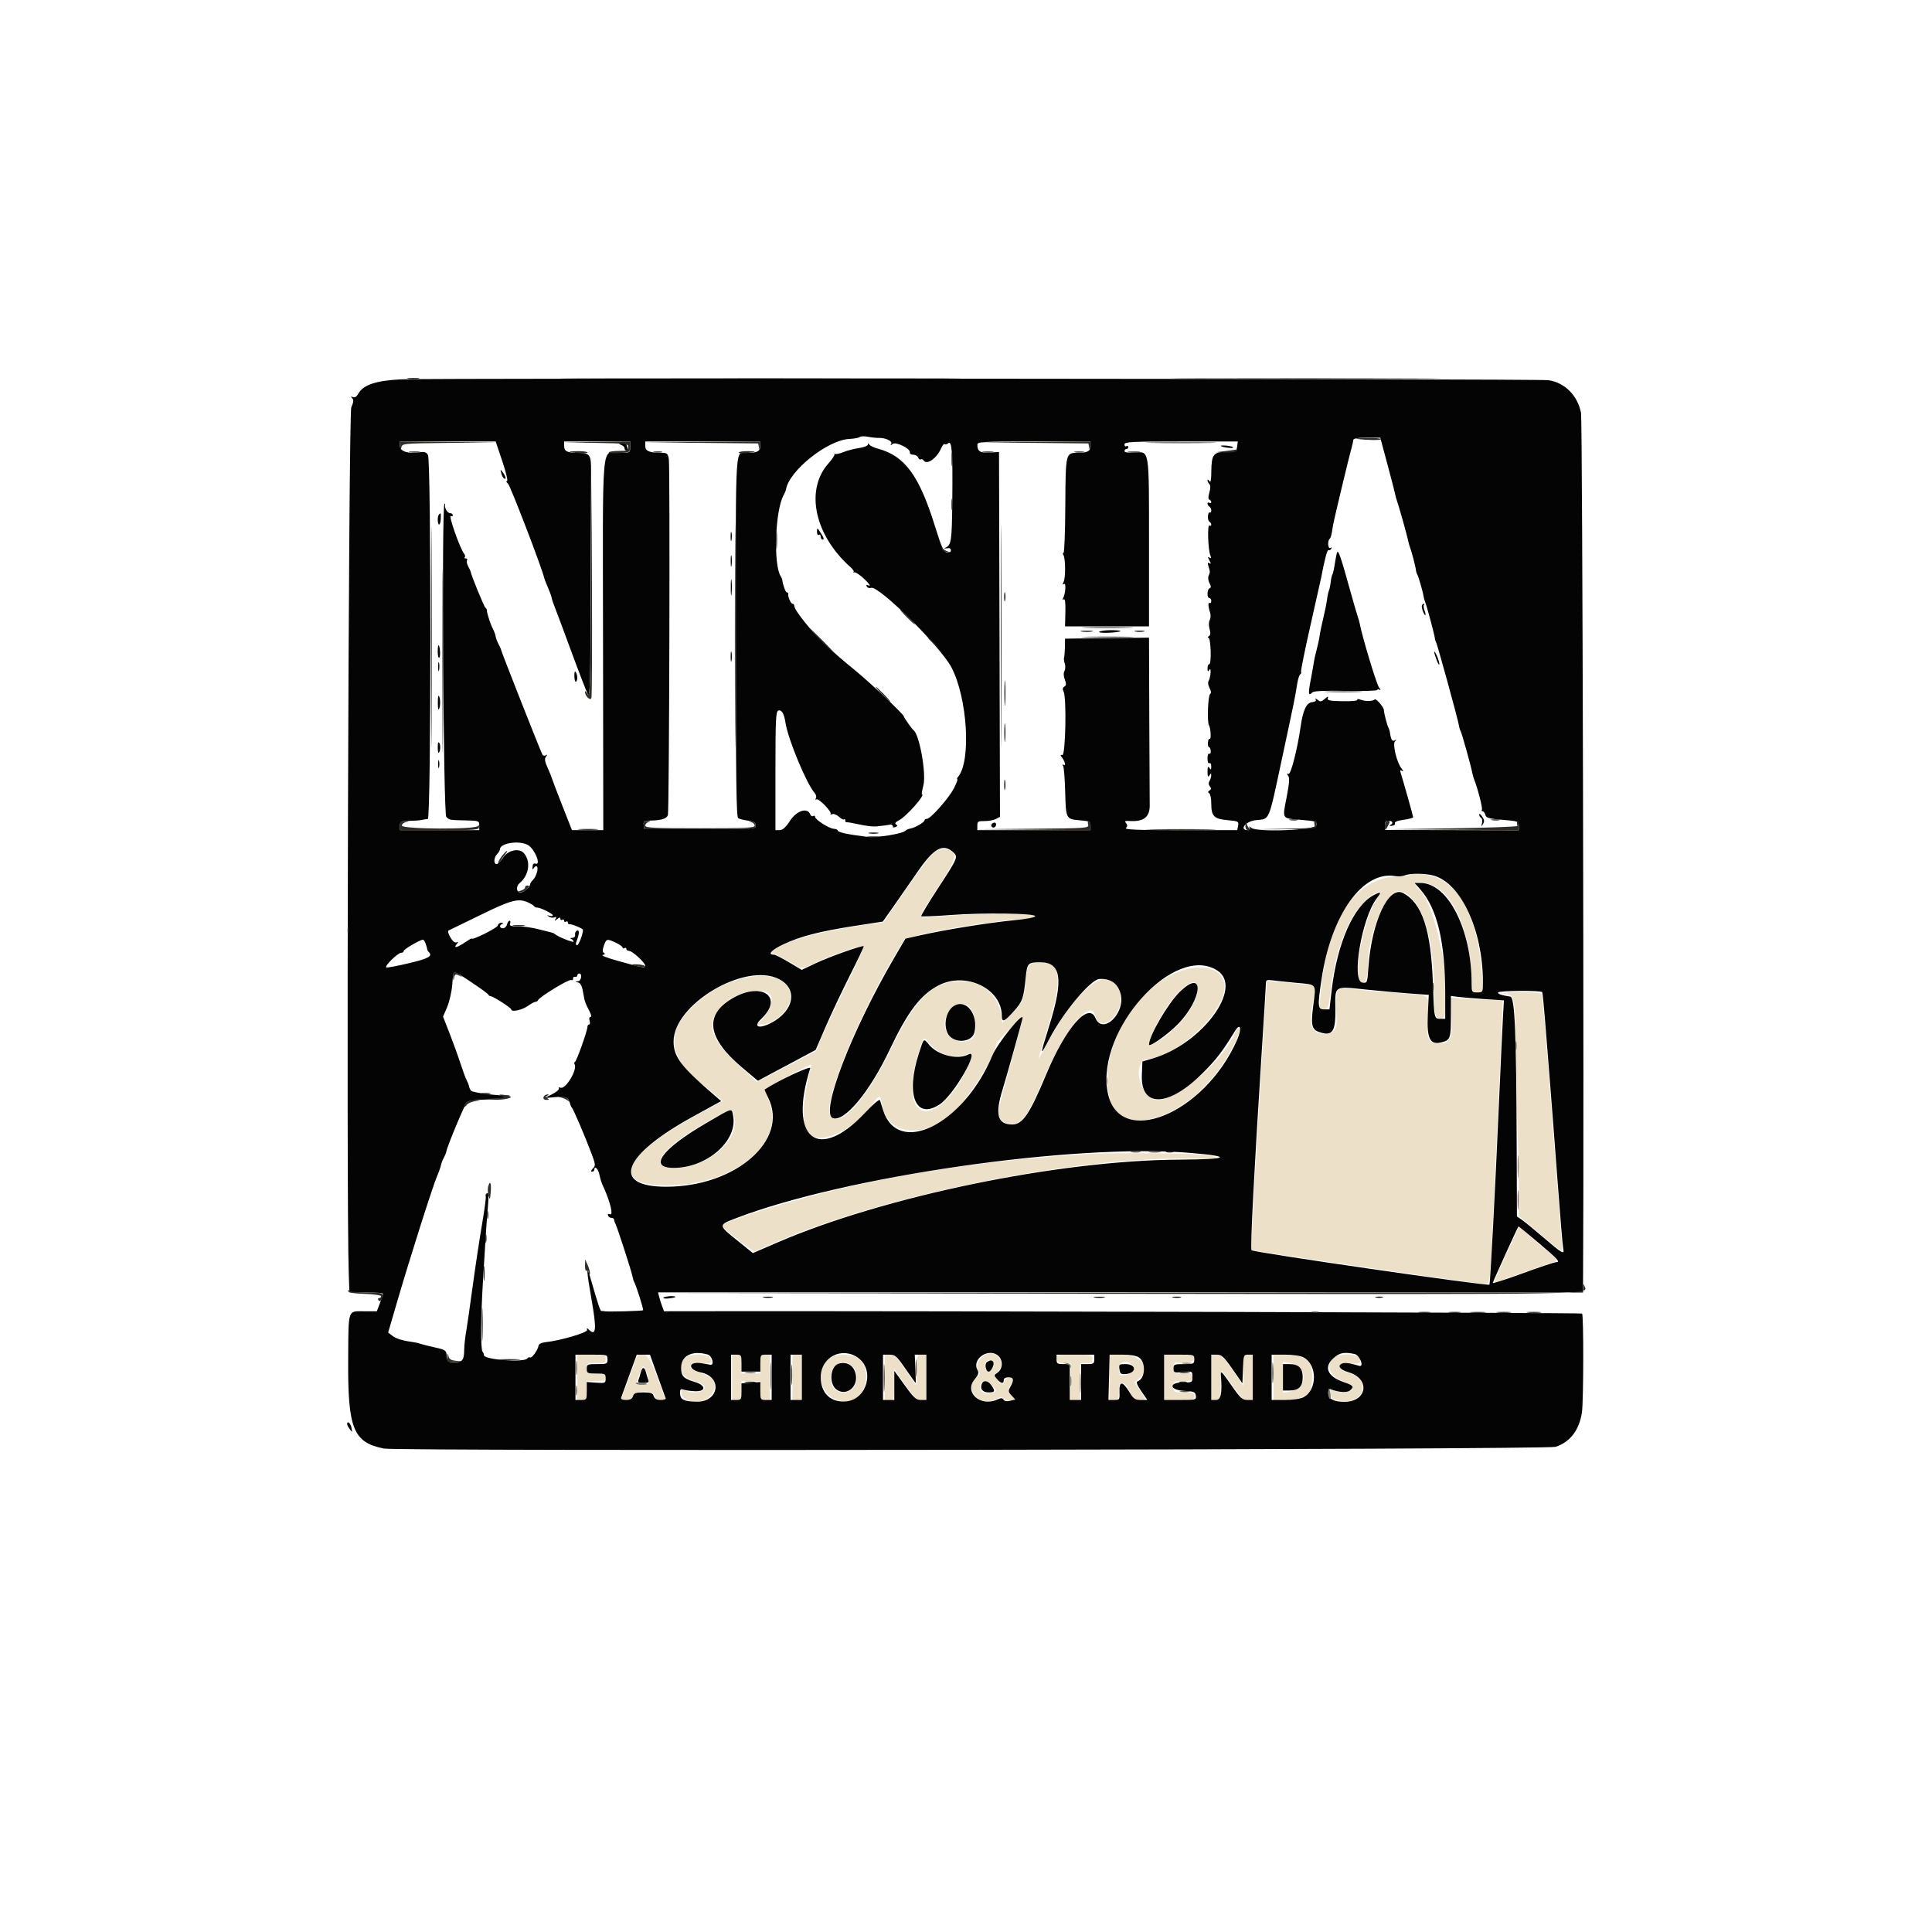 <svg id="svg" version="1.1" xmlns="http://www.w3.org/2000/svg" xmlns:xlink="http://www.w3.org/1999/xlink" width="400" height="400" viewBox="0, 0, 400,400"><g id="svgg"><path id="path0" d="M192.832 177.065 C 191.732 178.212,188.027 183.373,184.335 188.901 L 183.008 190.887 177.381 191.761 C 170.009 192.905,164.831 194.236,161.806 195.764 L 159.355 197.002 161.611 198.157 C 162.852 198.792,164.214 199.555,164.638 199.851 C 165.766 200.641,166.421 200.534,169.391 199.069 C 172.307 197.630,178.494 195.552,178.838 195.895 C 178.955 196.012,177.180 199.928,174.892 204.597 C 172.605 209.266,170.331 214.108,169.840 215.357 L 168.945 217.628 162.837 220.817 L 156.729 224.006 152.956 220.542 C 146.958 215.036,146.063 212.053,149.301 208.365 C 152.376 204.863,159.766 203.828,159.766 206.899 C 159.766 208.179,158.411 210.747,157.340 211.498 L 156.467 212.109 157.649 212.109 C 160.247 212.109,163.672 208.910,163.672 206.483 C 163.672 200.047,151.795 200.784,144.160 207.693 C 137.767 213.478,138.062 218.464,145.137 224.219 C 146.590 225.400,148.198 226.719,148.711 227.148 L 149.644 227.930 143.959 231.047 C 128.601 239.466,126.270 245.578,138.477 245.420 C 152.232 245.243,162.646 236.556,159.233 228.106 C 158.677 226.731,158.350 225.491,158.506 225.352 C 158.951 224.953,167.969 220.230,167.969 220.396 C 167.969 220.478,167.610 222.187,167.172 224.194 C 165.828 230.355,166.208 234.547,168.182 235.304 C 171.377 236.530,177.078 233.454,180.664 228.568 C 182.114 226.593,182.263 226.584,182.561 228.449 C 183.647 235.238,191.459 236.024,197.731 229.974 C 200.845 226.970,206.250 218.195,206.250 216.143 C 206.250 215.954,207.480 214.578,208.984 213.086 C 210.488 211.594,211.719 210.551,211.719 210.769 C 211.719 210.986,210.904 214.146,209.908 217.789 C 206.464 230.388,206.508 230.183,206.965 231.327 C 207.270 232.088,207.759 232.450,208.730 232.632 C 211.394 233.132,212.483 231.763,216.014 223.472 C 220.491 212.962,225.818 206.468,226.789 210.336 C 227.657 213.795,232.026 210.771,232.030 206.708 C 232.032 204.627,230.416 202.734,228.636 202.734 C 226.005 202.734,221.310 207.883,217.356 215.104 C 216.141 217.324,215.101 219.141,215.044 219.141 C 214.988 219.141,215.699 216.707,216.623 213.733 C 220.029 202.772,219.778 199.219,215.598 199.219 C 213.002 199.219,212.643 199.651,212.378 203.087 C 212.096 206.746,211.636 207.780,209.265 210.087 L 207.531 211.775 207.270 210.143 C 206.591 205.900,203.343 203.152,198.984 203.134 C 193.205 203.109,189.582 206.563,184.652 216.797 C 179.307 227.893,173.441 234.258,171.826 230.713 C 170.573 227.963,177.484 210.880,184.883 198.438 L 187.322 194.336 190.776 193.467 C 195.294 192.330,206.268 190.620,210.840 190.341 C 214.624 190.109,215.456 189.677,213.003 189.216 C 211.485 188.932,198.887 189.301,193.623 189.784 C 189.745 190.140,189.717 190.583,193.991 184.024 C 197.725 178.294,198.242 176.903,196.901 176.186 C 195.486 175.429,194.117 175.725,192.832 177.065 M292.097 181.072 C 291.940 181.233,290.548 181.421,289.004 181.489 C 280.216 181.877,274.454 191.165,273.339 206.738 C 273.187 208.853,273.229 208.984,274.055 208.984 C 274.982 208.984,275.014 208.884,275.615 204.102 C 276.708 195.410,280.023 187.975,283.902 185.515 C 286.145 184.093,286.261 184.226,284.821 186.579 C 281.987 191.206,279.925 203.516,281.982 203.516 C 282.778 203.516,283.199 202.191,283.208 199.658 C 283.232 192.994,287.288 183.845,289.924 184.507 C 294.097 185.554,296.875 193.456,296.875 204.276 C 296.875 209.881,297.100 210.938,298.291 210.938 C 301.612 210.938,297.904 188.069,293.980 184.345 C 292.635 183.069,292.711 182.812,294.434 182.814 C 299.674 182.819,303.901 190.479,304.617 201.267 L 304.883 205.273 306.010 205.402 L 307.137 205.531 306.860 201.993 C 305.827 188.787,301.650 181.717,294.451 180.988 C 293.313 180.873,292.254 180.910,292.097 181.072 M243.684 201.320 C 234.089 205.266,226.927 219.077,229.920 227.861 C 232.609 235.754,245.568 231.580,253.082 220.400 C 255.346 217.033,257.163 213.130,256.562 212.930 C 256.304 212.844,256.022 212.990,255.933 213.254 C 254.096 218.768,244.082 227.734,239.764 227.734 C 236.039 227.734,234.064 219.591,237.697 219.215 C 244.040 218.559,253.516 209.631,253.516 204.310 C 253.516 200.530,248.967 199.147,243.684 201.320 M247.968 204.516 C 248.238 207.269,244.395 212.638,240.256 215.293 C 237.708 216.926,237.406 216.768,238.406 214.328 C 241.381 207.069,247.593 200.695,247.968 204.516 M261.396 217.249 C 259.875 241.815,258.934 258.673,259.076 258.816 C 259.258 258.998,300.903 265.077,306.545 265.745 C 308.608 265.989,308.436 266.732,308.975 255.273 C 309.957 234.388,310.607 220.086,310.862 213.769 L 311.133 207.031 308.984 207.029 C 307.803 207.028,305.357 206.911,303.550 206.771 L 300.265 206.515 300.507 210.484 C 300.776 214.897,300.281 216.016,298.060 216.016 C 295.633 216.016,295.275 215.236,295.559 210.565 C 295.861 205.592,296.371 206.047,290.039 205.652 C 287.676 205.504,283.771 205.171,281.361 204.912 L 276.979 204.441 276.723 206.150 C 276.582 207.090,276.584 208.895,276.727 210.162 C 277.024 212.787,276.260 214.063,274.388 214.063 C 271.651 214.063,270.940 212.556,271.691 208.342 C 272.508 203.763,272.617 204.030,269.824 203.767 C 268.481 203.640,266.234 203.427,264.829 203.294 L 262.276 203.052 261.396 217.249 M312.109 205.508 C 311.143 205.637,310.801 205.768,311.351 205.801 C 313.710 205.939,313.659 205.662,313.877 219.531 C 313.987 226.514,314.159 233.984,314.258 236.133 C 314.357 238.281,314.448 242.676,314.460 245.898 L 314.482 251.758 318.960 255.579 C 321.422 257.680,323.435 259.175,323.433 258.899 C 323.430 258.624,322.998 252.861,322.472 246.094 C 321.946 239.326,321.041 227.549,320.461 219.922 C 319.881 212.295,319.302 205.941,319.176 205.803 C 318.837 205.432,314.145 205.236,312.109 205.508 M200.178 208.055 C 201.810 208.682,202.648 213.702,201.339 215.011 C 200.359 215.992,197.799 215.803,196.662 214.666 C 193.996 212.001,196.787 206.754,200.178 208.055 M192.817 216.403 C 194.817 218.617,197.690 219.260,200.547 218.133 C 202.203 217.480,199.393 223.853,196.709 226.838 C 190.553 233.685,186.822 228.915,190.065 218.344 C 191.319 214.256,191.049 214.446,192.817 216.403 M152.015 231.055 C 153.321 235.940,146.566 241.797,139.625 241.797 C 133.876 241.797,136.766 237.746,146.435 232.252 C 151.366 229.449,151.574 229.404,152.015 231.055 M224.805 238.939 C 201.194 240.464,181.718 243.641,162.881 249.037 C 156.934 250.741,149.820 253.183,149.296 253.700 C 149.121 253.873,155.930 259.193,156.207 259.100 C 156.338 259.056,158.282 258.215,160.527 257.232 C 182.830 247.465,223.174 239.333,246.508 239.902 C 252.668 240.052,253.783 239.582,248.564 239.035 C 245.681 238.732,229.041 238.665,224.805 238.939 M314.117 254.740 C 313.915 255.271,312.682 257.955,311.377 260.703 C 310.072 263.452,309.219 265.623,309.483 265.527 C 311.239 264.888,321.778 261.208,322.201 261.086 C 322.504 260.999,321.684 260.088,320.248 258.915 C 318.887 257.804,317.033 256.192,316.129 255.334 L 314.484 253.774 314.117 254.740 M204.297 280.359 C 202.626 280.962,201.606 283.482,202.747 284.188 C 202.983 284.334,202.740 284.761,202.162 285.216 C 199.297 287.469,202.827 291.419,206.163 289.693 C 207.142 289.187,207.417 289.172,207.776 289.604 C 208.023 289.902,208.635 290.043,209.204 289.935 L 210.199 289.744 209.387 288.880 C 208.632 288.076,208.616 287.937,209.168 286.879 C 209.941 285.397,209.919 285.156,209.011 285.156 C 208.584 285.156,208.141 285.517,207.993 285.985 C 207.733 286.804,207.719 286.802,206.713 285.797 L 205.696 284.780 206.559 283.976 C 208.354 282.304,206.614 279.522,204.297 280.359 M119.531 285.156 L 119.531 289.844 120.508 289.844 C 121.419 289.844,121.484 289.714,121.484 287.891 L 121.484 285.938 123.438 285.938 C 125.130 285.938,125.391 285.833,125.391 285.156 C 125.391 284.479,125.130 284.375,123.438 284.375 C 121.553 284.375,121.484 284.336,121.484 283.267 C 121.484 282.194,121.544 282.161,123.438 282.198 C 125.217 282.233,125.391 282.158,125.391 281.353 C 125.391 280.513,125.243 280.469,122.461 280.469 L 119.531 280.469 119.531 285.156 M131.629 281.518 C 131.408 282.123,131.128 282.881,131.008 283.203 C 130.887 283.525,130.281 285.151,129.662 286.816 L 128.535 289.844 129.652 289.844 C 130.411 289.844,130.829 289.612,130.958 289.118 C 131.320 287.736,135.547 287.726,135.547 289.107 C 135.547 289.658,135.830 289.844,136.667 289.844 L 137.788 289.844 136.124 285.254 C 134.265 280.123,132.635 278.768,131.629 281.518 M141.816 281.231 C 140.060 282.987,141.018 285.203,143.865 285.968 C 145.698 286.460,146.255 287.031,145.633 287.780 C 145.127 288.390,142.820 288.438,141.742 287.861 C 141.034 287.482,140.970 287.548,141.085 288.545 C 141.248 289.969,144.049 290.696,145.916 289.799 C 148.372 288.619,148.714 285.647,146.489 284.815 C 145.842 284.573,144.777 284.175,144.123 283.929 C 142.117 283.179,142.776 282.215,145.249 282.282 C 147.145 282.333,147.299 282.271,147.190 281.501 C 147.012 280.257,142.992 280.055,141.816 281.231 M151.563 285.156 L 151.563 289.844 152.539 289.844 C 153.451 289.844,153.516 289.714,153.516 287.891 L 153.516 285.938 155.469 285.938 L 157.422 285.938 157.422 287.891 C 157.422 289.714,157.487 289.844,158.398 289.844 L 159.375 289.844 159.375 285.156 L 159.375 280.469 158.398 280.469 C 157.487 280.469,157.422 280.599,157.422 282.422 L 157.422 284.375 155.469 284.375 L 153.516 284.375 153.516 282.422 C 153.516 280.599,153.451 280.469,152.539 280.469 L 151.563 280.469 151.563 285.156 M164.063 285.156 L 164.063 289.844 165.039 289.844 L 166.016 289.844 166.016 285.156 L 166.016 280.469 165.039 280.469 L 164.063 280.469 164.063 285.156 M171.785 281.237 C 167.525 284.588,171.210 291.546,176.347 289.850 C 179.816 288.706,180.459 282.666,177.287 281.025 C 175.708 280.209,172.958 280.314,171.785 281.237 M183.203 285.156 L 183.203 289.844 184.180 289.844 C 185.142 289.844,185.156 289.797,185.156 286.642 L 185.156 283.440 187.369 286.642 C 189.260 289.377,189.744 289.844,190.690 289.844 L 191.797 289.844 191.797 285.156 L 191.797 280.469 190.836 280.469 C 189.904 280.469,189.872 280.562,189.762 283.644 L 189.648 286.818 187.507 283.644 C 185.691 280.951,185.202 280.469,184.285 280.469 L 183.203 280.469 183.203 285.156 M218.820 281.329 C 218.921 282.024,219.209 282.193,220.313 282.208 L 221.680 282.227 221.621 286.035 L 221.562 289.844 222.597 289.843 L 223.633 289.843 223.633 286.035 L 223.633 282.227 224.902 282.231 C 225.961 282.234,226.172 282.088,226.172 281.352 C 226.172 280.496,226.055 280.469,222.434 280.469 C 218.804 280.469,218.699 280.494,218.820 281.329 M229.688 285.156 L 229.688 289.844 230.664 289.844 C 231.561 289.844,231.641 289.701,231.641 288.086 C 231.641 286.653,231.771 286.328,232.344 286.328 C 232.791 286.328,233.359 286.970,233.901 288.086 C 234.633 289.591,234.924 289.844,235.932 289.844 C 237.371 289.844,237.371 289.864,235.982 287.828 L 234.855 286.175 235.787 285.442 C 238.492 283.314,236.358 280.469,232.057 280.469 L 229.688 280.469 229.688 285.156 M241.016 285.156 L 241.016 289.844 244.141 289.844 C 247.005 289.844,247.266 289.779,247.266 289.063 C 247.266 288.376,247.005 288.281,245.117 288.281 C 242.990 288.281,242.969 288.269,242.969 287.109 C 242.969 285.964,243.012 285.938,244.922 285.938 C 246.615 285.938,246.875 285.833,246.875 285.156 C 246.875 284.479,246.615 284.375,244.922 284.375 C 243.006 284.375,242.969 284.352,242.969 283.186 C 242.969 282.461,243.159 282.022,243.457 282.060 C 245.620 282.341,247.266 281.991,247.266 281.250 C 247.266 280.534,247.005 280.469,244.141 280.469 L 241.016 280.469 241.016 285.156 M250.781 285.156 L 250.781 289.844 251.758 289.844 C 252.720 289.844,252.735 289.795,252.747 286.621 C 252.757 283.970,252.844 283.520,253.235 284.085 C 257.215 289.823,257.223 289.832,258.301 289.838 L 259.375 289.844 259.375 285.156 L 259.375 280.469 258.398 280.469 C 257.436 280.469,257.422 280.514,257.422 283.690 L 257.422 286.911 255.198 283.690 C 253.306 280.948,252.811 280.469,251.878 280.469 L 250.781 280.469 250.781 285.156 M263.672 285.156 L 263.672 289.929 266.600 289.781 C 270.588 289.580,271.680 288.586,271.680 285.156 C 271.680 281.726,270.588 280.733,266.600 280.531 L 263.672 280.383 263.672 285.156 M276.238 281.091 C 274.402 282.377,275.168 284.792,277.734 285.813 C 280.388 286.868,280.724 288.016,278.435 288.206 C 277.638 288.272,276.614 288.127,276.160 287.884 C 275.401 287.478,275.343 287.531,275.460 288.533 C 275.564 289.435,275.840 289.683,277.058 289.969 C 282.212 291.181,284.299 285.712,279.242 284.248 C 276.574 283.475,276.804 282.196,279.590 282.312 C 281.360 282.385,281.641 282.297,281.641 281.670 C 281.641 280.349,277.873 279.946,276.238 281.091 M205.730 282.257 C 206.013 282.994,204.942 284.188,204.334 283.812 C 203.863 283.521,203.757 282.311,204.167 281.901 C 204.635 281.433,205.488 281.627,205.730 282.257 M176.440 282.881 C 178.356 284.680,177.185 288.281,174.684 288.281 C 173.065 288.281,172.241 287.477,171.997 285.661 C 171.608 282.758,174.429 280.992,176.440 282.881 M234.402 282.650 C 235.140 283.539,234.388 284.542,232.871 284.693 C 231.698 284.809,231.641 284.750,231.641 283.423 C 231.641 281.857,233.347 281.379,234.402 282.650 M269.238 283.266 C 270.791 285.094,269.654 287.657,267.090 288.110 L 265.625 288.368 265.625 285.156 L 265.625 281.944 267.090 282.203 C 267.896 282.345,268.862 282.824,269.238 283.266 M133.923 284.323 C 134.587 286.541,134.517 286.719,132.975 286.719 C 132.008 286.719,131.638 286.568,131.778 286.230 C 131.889 285.962,132.196 285.083,132.458 284.277 C 133.063 282.425,133.357 282.434,133.923 284.323 M205.467 286.913 C 206.491 288.003,206.463 288.115,205.077 288.462 C 203.725 288.801,202.555 287.898,202.908 286.787 C 203.266 285.659,204.339 285.712,205.467 286.913 " stroke="none" fill="#ede0c9" fill-rule="evenodd"></path><path id="path1" d="M83.008 78.543 C 77.847 78.788,75.155 79.696,74.178 81.521 C 73.858 82.119,73.465 82.367,73.071 82.217 C 72.609 82.041,72.570 82.095,72.912 82.440 C 73.254 82.784,73.209 83.241,72.731 84.318 C 72.143 85.641,71.666 248.595,72.206 263.770 L 72.341 267.578 75.819 267.578 C 77.732 267.578,79.297 267.704,79.297 267.858 C 79.297 268.012,79.009 268.891,78.658 269.811 L 78.019 271.484 75.361 271.484 C 71.950 271.484,72.152 270.872,72.086 281.410 C 71.997 295.828,73.122 298.638,79.492 299.909 C 82.404 300.490,320.265 300.140,322.061 299.552 C 325.086 298.562,326.988 296.067,327.526 292.385 C 327.864 290.071,327.891 272.292,327.557 271.958 C 327.373 271.774,195.324 271.416,148.135 271.472 L 137.481 271.484 137.103 270.491 C 136.895 269.944,136.617 269.065,136.484 268.537 L 136.243 267.578 231.989 267.578 L 327.734 267.578 327.759 263.965 C 327.981 230.981,327.640 87.110,327.336 85.508 C 326.650 81.890,323.955 79.190,320.552 78.713 C 318.444 78.417,89.107 78.253,83.008 78.543 M181.922 90.665 C 183.327 90.617,184.852 91.339,184.519 91.894 C 184.288 92.277,184.349 92.282,184.801 91.917 C 185.476 91.372,188.549 92.892,188.379 93.686 C 188.325 93.936,188.638 94.141,189.075 94.141 C 189.511 94.141,189.969 94.403,190.092 94.724 C 190.215 95.045,190.461 95.218,190.639 95.109 C 190.816 94.999,191.072 95.088,191.207 95.306 C 191.856 96.355,193.922 94.946,194.850 92.821 C 195.121 92.202,195.451 91.805,195.584 91.938 C 195.717 92.072,196.050 91.995,196.323 91.769 C 197.090 91.132,197.267 93.605,197.163 103.516 C 197.072 112.183,196.974 112.839,195.696 113.418 C 195.366 113.568,195.495 113.610,195.996 113.517 C 196.584 113.408,196.875 113.545,196.875 113.931 C 196.875 114.296,196.573 114.462,196.051 114.383 C 195.360 114.278,194.963 113.408,193.589 108.984 C 190.327 98.486,187.336 94.395,181.842 92.919 C 180.979 92.687,180.144 92.296,179.986 92.049 C 179.774 91.718,179.698 91.717,179.693 92.045 C 179.690 92.290,178.853 92.614,177.832 92.766 C 176.812 92.919,175.401 93.283,174.697 93.576 C 173.994 93.869,173.203 94.057,172.940 93.993 C 172.676 93.930,172.594 93.952,172.757 94.043 C 172.920 94.134,172.346 95.013,171.480 95.996 C 166.643 101.492,168.659 110.846,176.102 117.433 C 176.619 117.891,176.890 118.345,176.704 118.443 C 176.519 118.542,176.596 118.565,176.875 118.495 C 177.155 118.426,178.122 119.080,179.024 119.949 C 179.926 120.818,180.328 121.402,179.916 121.245 C 179.376 121.040,179.251 121.095,179.468 121.445 C 179.632 121.711,180.025 121.829,180.340 121.708 C 181.856 121.126,194.710 133.836,196.984 138.166 C 200.296 144.473,201.101 157.533,198.379 160.813 C 198.144 161.096,198.064 161.328,198.201 161.328 C 198.338 161.328,198.027 162.163,197.510 163.184 C 196.472 165.229,192.666 169.532,191.895 169.532 C 191.626 169.531,191.406 169.669,191.406 169.838 C 191.406 170.242,189.466 171.373,188.477 171.544 C 188.047 171.619,187.595 171.814,187.473 171.979 C 187.004 172.610,181.427 173.504,179.492 173.257 C 175.310 172.725,173.438 172.313,173.438 171.927 C 173.438 171.775,173.065 171.623,172.609 171.588 C 171.604 171.513,168.750 169.681,168.750 169.112 C 168.750 168.888,168.573 168.813,168.357 168.947 C 168.140 169.081,167.858 168.915,167.729 168.579 C 167.167 167.116,164.938 167.833,163.577 169.915 C 162.680 171.287,162.046 171.863,161.426 171.868 L 160.547 171.875 160.547 159.612 C 160.547 149.128,160.631 147.317,161.127 147.127 C 161.818 146.862,162.338 147.725,162.622 149.609 C 163.133 152.989,166.961 162.237,168.636 164.136 C 168.956 164.498,169.085 165.009,168.923 165.270 C 168.750 165.551,168.792 165.645,169.027 165.500 C 169.494 165.211,172.341 168.154,171.961 168.533 C 171.820 168.675,171.968 168.690,172.291 168.566 C 172.615 168.442,173.250 168.686,173.703 169.108 C 174.156 169.530,174.633 169.768,174.763 169.638 C 174.893 169.508,175.000 169.606,175.000 169.857 C 175.000 170.107,175.132 170.280,175.293 170.240 C 175.454 170.201,176.641 170.406,177.930 170.697 C 179.219 170.988,180.801 171.171,181.445 171.104 C 182.702 170.973,184.118 170.789,184.277 170.736 C 184.558 170.642,184.949 170.935,184.868 171.177 C 184.817 171.331,185.051 171.350,185.389 171.221 C 185.847 171.045,185.881 170.910,185.523 170.688 C 185.193 170.484,185.397 170.206,186.174 169.799 C 187.716 168.992,191.703 164.453,190.870 164.453 C 190.780 164.453,190.918 163.621,191.178 162.603 C 191.804 160.149,190.374 152.108,189.147 151.187 C 188.783 150.913,187.109 148.526,187.109 148.279 C 187.109 147.919,180.265 141.445,177.344 139.041 C 173.792 136.119,173.846 136.165,170.760 133.333 C 168.182 130.968,164.463 126.339,164.457 125.488 C 164.455 125.220,164.289 125.000,164.089 125.000 C 163.718 125.000,163.063 123.482,163.204 122.949 C 163.246 122.788,163.119 122.656,162.922 122.656 C 162.637 122.656,162.117 121.222,161.930 119.922 C 161.915 119.814,161.782 119.538,161.635 119.307 C 160.092 116.888,160.484 105.699,162.223 102.547 C 162.462 102.113,162.691 101.566,162.731 101.331 C 163.395 97.440,171.328 91.107,175.821 90.882 C 176.856 90.830,177.841 90.648,178.011 90.477 C 178.181 90.306,178.936 90.285,179.688 90.430 C 180.439 90.575,181.445 90.681,181.922 90.665 M287.320 96.387 C 288.171 99.556,288.884 102.324,288.905 102.539 C 288.926 102.754,289.045 103.193,289.170 103.516 C 289.501 104.366,291.368 110.994,291.537 111.914 C 291.615 112.344,291.785 112.959,291.914 113.281 C 292.246 114.109,293.072 117.268,293.142 117.976 C 293.175 118.302,293.307 118.741,293.436 118.952 C 293.693 119.373,294.596 122.503,294.730 123.438 C 294.776 123.760,294.921 124.287,295.052 124.609 C 295.410 125.489,296.991 131.358,297.053 132.038 C 297.083 132.364,297.211 132.804,297.338 133.015 C 297.608 133.464,301.887 149.045,302.056 150.195 C 302.119 150.625,302.278 151.152,302.409 151.367 C 302.646 151.756,304.534 158.517,304.814 159.977 C 304.895 160.398,305.065 161.006,305.193 161.328 C 305.938 163.203,306.997 167.318,306.812 167.617 C 306.692 167.810,306.760 167.969,306.963 167.969 C 307.165 167.969,307.418 168.303,307.525 168.711 C 307.689 169.338,308.241 169.497,311.086 169.734 C 314.304 170.002,314.453 170.056,314.453 170.953 L 314.453 171.893 300.586 171.865 L 286.719 171.838 286.719 170.880 C 286.719 170.182,286.931 169.922,287.500 169.922 C 288.363 169.922,288.561 170.530,287.793 170.826 C 287.524 170.930,287.681 170.996,288.141 170.974 C 288.617 170.951,288.900 170.733,288.798 170.468 C 288.681 170.164,289.308 169.908,290.599 169.730 C 291.687 169.580,292.578 169.342,292.578 169.201 C 292.578 168.957,290.629 162.016,290.037 160.150 C 289.824 159.478,289.882 159.349,290.290 159.589 C 290.638 159.793,290.607 159.642,290.199 159.149 C 289.219 157.966,288.266 154.086,288.810 153.496 C 289.150 153.127,289.140 153.077,288.767 153.288 C 288.264 153.572,287.987 153.139,287.786 151.758 C 287.724 151.328,287.567 150.801,287.437 150.586 C 287.185 150.168,286.557 147.730,286.528 147.052 C 286.499 146.405,284.897 144.530,284.614 144.813 C 284.216 145.211,282.709 145.241,281.716 144.870 C 281.187 144.673,280.905 144.679,281.032 144.886 C 281.156 145.086,279.837 145.212,277.979 145.178 C 275.251 145.129,274.743 145.022,274.920 144.532 C 275.075 144.103,274.907 144.144,274.292 144.683 C 273.565 145.321,273.362 145.347,272.784 144.878 C 272.411 144.576,272.238 144.540,272.393 144.798 C 272.573 145.099,272.300 145.302,271.604 145.384 C 270.485 145.514,269.752 147.098,269.289 150.391 C 268.656 154.898,267.276 160.342,266.795 160.232 C 266.403 160.142,266.381 160.241,266.707 160.633 C 267.026 161.019,266.945 162.158,266.393 165.007 C 265.485 169.698,265.299 169.401,269.358 169.740 C 272.470 169.999,272.690 170.074,272.579 170.849 C 272.433 171.875,260.259 172.368,259.059 171.397 C 258.583 171.011,258.510 171.009,258.737 171.387 C 258.922 171.694,258.805 171.875,258.421 171.875 C 256.440 171.875,257.865 170.026,260.017 169.804 C 262.955 169.500,262.561 170.429,265.431 157.014 C 268.139 144.357,268.101 144.541,268.548 141.694 C 268.709 140.671,268.999 139.736,269.192 139.617 C 269.386 139.497,269.465 139.271,269.368 139.114 C 269.271 138.957,270.147 134.619,271.316 129.473 C 272.485 124.327,273.489 119.854,273.548 119.531 C 274.190 116.044,274.799 113.743,275.041 113.892 C 275.204 113.993,275.464 113.869,275.619 113.618 C 275.796 113.332,275.733 113.265,275.451 113.439 C 274.957 113.744,274.795 112.054,275.272 111.577 C 275.550 111.299,275.667 110.840,275.984 108.789 C 276.150 107.711,279.393 94.174,279.914 92.383 C 280.039 91.953,280.156 91.382,280.175 91.113 C 280.198 90.772,281.043 90.625,282.991 90.625 L 285.773 90.625 287.320 96.387 M104.003 95.508 C 104.792 97.855,105.202 99.609,104.960 99.609 C 104.728 99.609,104.816 99.829,105.156 100.098 C 105.634 100.475,112.233 117.655,112.681 119.686 C 112.733 119.923,113.066 120.772,113.420 121.572 C 113.774 122.371,114.125 123.338,114.199 123.720 C 114.273 124.102,114.550 124.941,114.814 125.586 C 115.079 126.230,116.621 130.361,118.241 134.766 C 119.861 139.170,121.422 143.213,121.710 143.750 C 122.154 144.578,122.244 141.273,122.296 122.070 C 122.329 109.609,122.363 98.535,122.370 97.461 C 122.392 94.112,122.139 93.765,119.661 93.756 C 117.429 93.748,116.797 93.435,116.797 92.341 L 116.797 91.406 123.633 91.406 L 130.469 91.406 130.469 92.578 C 130.469 93.733,130.439 93.750,128.395 93.750 C 124.413 93.750,124.798 89.446,124.854 133.367 L 124.903 171.875 121.662 171.875 L 118.421 171.875 116.391 166.722 C 115.275 163.888,114.321 161.383,114.272 161.156 C 114.222 160.928,113.825 159.951,113.390 158.984 C 112.787 157.645,112.703 157.092,113.037 156.663 C 113.368 156.240,113.362 156.169,113.015 156.377 C 112.762 156.529,112.441 156.471,112.303 156.247 C 112.004 155.764,103.867 135.134,103.753 134.570 C 103.709 134.355,103.463 133.797,103.206 133.330 C 102.949 132.863,102.685 132.160,102.620 131.768 C 102.554 131.376,102.313 130.703,102.083 130.273 C 101.571 129.316,100.774 126.884,100.817 126.411 C 100.834 126.220,100.693 125.956,100.504 125.825 C 100.218 125.626,97.499 118.981,97.449 118.359 C 97.440 118.252,97.212 117.765,96.941 117.277 C 96.670 116.789,96.555 116.218,96.685 116.008 C 96.815 115.797,96.706 115.625,96.442 115.625 C 96.179 115.625,96.079 115.509,96.221 115.368 C 96.362 115.227,96.311 114.910,96.107 114.665 C 95.250 113.632,92.728 106.446,93.359 106.836 C 93.574 106.969,93.750 106.891,93.750 106.664 C 93.750 106.436,93.505 106.250,93.206 106.250 C 92.639 106.250,91.994 105.169,92.158 104.492 C 92.210 104.277,92.146 104.208,92.016 104.338 C 91.417 104.937,91.791 168.521,92.397 169.127 C 93.064 169.794,92.993 169.781,96.582 169.862 C 99.118 169.920,99.219 169.959,99.219 170.898 L 99.219 171.875 91.016 171.875 L 82.813 171.875 82.813 170.921 C 82.813 170.045,82.965 169.965,84.668 169.953 C 85.688 169.945,86.875 169.861,87.305 169.765 C 87.734 169.669,88.306 169.578,88.574 169.561 C 89.266 169.519,89.292 95.279,88.600 94.171 C 88.247 93.606,87.838 93.480,86.864 93.638 C 84.566 94.011,82.813 93.460,82.813 92.365 L 82.813 91.406 92.718 91.406 L 102.623 91.406 104.003 95.508 M157.422 92.341 C 157.422 93.394,156.781 93.750,154.883 93.750 C 152.105 93.750,152.344 90.189,152.344 131.659 C 152.344 161.186,152.447 169.158,152.832 169.397 C 153.101 169.563,154.023 169.793,154.883 169.908 C 156.115 170.073,156.445 170.282,156.445 170.898 C 156.445 171.662,156.185 171.680,144.922 171.680 L 133.398 171.680 133.274 170.801 C 133.161 170.010,133.319 169.918,134.836 169.883 C 136.988 169.833,138.035 169.489,138.281 168.750 C 138.561 167.910,138.748 96.544,138.474 95.020 C 138.265 93.858,138.123 93.750,136.799 93.745 C 134.416 93.736,133.594 93.375,133.594 92.337 L 133.594 91.406 145.508 91.406 L 157.422 91.406 157.422 92.341 M225.781 92.341 C 225.781 93.419,225.143 93.750,223.063 93.750 C 220.642 93.750,220.620 93.848,220.561 104.683 C 220.532 110.056,220.366 114.453,220.192 114.453 C 220.018 114.453,220.009 114.668,220.171 114.931 C 220.607 115.636,220.636 119.611,220.211 120.457 C 219.944 120.989,219.969 121.111,220.304 120.903 C 220.783 120.607,220.577 123.084,220.052 123.934 C 219.913 124.159,219.989 124.223,220.223 124.079 C 220.512 123.900,220.622 124.738,220.574 126.753 L 220.503 129.688 229.197 129.688 L 237.891 129.688 237.891 112.518 C 237.891 92.740,238.009 93.496,234.943 93.688 C 233.581 93.774,232.813 93.668,232.813 93.396 C 232.813 93.161,232.988 92.969,233.203 92.969 C 233.418 92.969,233.594 92.783,233.594 92.555 C 233.594 92.328,233.418 92.250,233.203 92.383 C 232.988 92.516,232.813 92.350,232.813 92.015 C 232.813 91.477,234.179 91.406,244.545 91.406 L 256.277 91.406 256.133 92.480 C 255.996 93.502,255.886 93.555,253.873 93.555 C 251.241 93.555,250.817 94.119,250.789 97.656 C 250.775 99.444,250.657 100.022,250.391 99.609 C 250.182 99.287,250.009 99.208,250.006 99.434 C 250.003 99.659,250.174 100.018,250.387 100.231 C 250.642 100.486,250.642 101.077,250.386 101.969 C 250.128 102.868,250.130 103.363,250.390 103.450 C 250.605 103.522,250.781 103.752,250.781 103.962 C 250.781 104.171,250.605 104.234,250.391 104.102 C 250.176 103.969,250.000 104.036,250.000 104.251 C 250.000 104.466,250.176 104.750,250.391 104.883 C 250.605 105.016,250.781 105.388,250.781 105.710 C 250.781 106.032,250.643 106.211,250.473 106.106 C 250.304 106.001,250.131 106.334,250.089 106.845 C 250.047 107.356,250.185 107.881,250.397 108.012 C 250.608 108.142,250.781 108.425,250.781 108.640 C 250.781 108.855,250.608 108.923,250.396 108.793 C 249.939 108.510,250.111 113.865,250.596 115.005 C 250.832 115.561,250.787 115.675,250.418 115.447 C 250.022 115.202,250.016 115.316,250.391 116.016 C 250.756 116.698,250.755 116.827,250.388 116.600 C 250.045 116.388,249.993 116.561,250.198 117.236 C 250.564 118.439,250.564 118.442,250.227 119.208 C 250.069 119.567,250.154 120.262,250.417 120.752 C 250.769 121.410,250.777 121.681,250.447 121.791 C 249.898 121.974,249.847 123.828,250.391 123.828 C 250.605 123.828,250.781 124.102,250.781 124.437 C 250.781 124.772,250.635 124.956,250.457 124.846 C 250.083 124.614,250.123 125.586,250.541 126.848 C 250.699 127.327,250.663 128.015,250.460 128.377 C 250.241 128.769,250.229 129.516,250.431 130.221 C 250.671 131.055,250.628 131.496,250.288 131.712 C 250.022 131.881,249.980 132.022,250.195 132.026 C 250.691 132.035,250.863 137.500,250.368 137.500 C 250.165 137.500,250.003 137.896,250.006 138.379 C 250.010 139.032,250.100 139.119,250.353 138.719 C 250.589 138.346,250.676 138.527,250.633 139.305 C 250.599 139.923,250.422 140.666,250.240 140.955 C 250.042 141.268,250.116 141.871,250.424 142.445 C 250.764 143.080,250.805 143.502,250.544 143.678 C 250.097 143.979,249.890 149.511,250.302 150.164 C 250.672 150.752,250.802 153.184,250.452 152.968 C 250.295 152.870,250.130 153.217,250.087 153.739 C 250.044 154.261,250.145 154.688,250.312 154.688 C 250.479 154.688,250.642 155.043,250.674 155.477 C 250.707 155.912,250.569 156.165,250.367 156.040 C 250.165 155.915,250.000 156.361,250.000 157.031 C 250.000 157.744,250.162 158.149,250.391 158.008 C 250.608 157.873,250.779 158.165,250.775 158.668 C 250.770 159.394,250.695 159.456,250.391 158.984 C 250.107 158.545,250.012 158.740,250.012 159.766 C 250.012 160.791,250.107 160.986,250.391 160.547 C 250.727 160.026,250.769 160.026,250.769 160.547 C 250.769 160.869,250.606 161.391,250.407 161.706 C 250.175 162.073,250.203 162.469,250.486 162.810 C 250.817 163.209,250.801 163.418,250.421 163.653 C 250.066 163.873,250.044 164.044,250.349 164.232 C 250.587 164.379,250.781 165.334,250.781 166.355 C 250.781 168.984,251.333 169.549,254.152 169.805 C 256.383 170.007,256.504 170.070,256.336 170.947 L 256.159 171.875 244.408 171.875 C 235.400 171.875,232.764 171.768,233.116 171.416 C 233.456 171.075,233.462 170.820,233.137 170.428 C 232.785 170.004,232.921 169.915,233.830 169.976 C 236.897 170.179,238.149 169.116,238.034 166.406 C 238.021 166.084,237.983 158.214,237.950 148.918 L 237.891 132.016 229.199 132.121 L 220.508 132.227 220.477 133.984 C 220.460 134.951,220.381 135.918,220.302 136.133 C 220.222 136.348,220.291 136.915,220.454 137.394 C 220.617 137.874,220.588 138.556,220.390 138.911 C 220.161 139.319,220.186 139.974,220.458 140.694 C 220.794 141.584,220.774 141.903,220.364 142.155 C 219.993 142.385,219.949 142.692,220.214 143.212 C 220.851 144.465,220.607 156.469,219.948 156.326 C 219.550 156.239,219.508 156.346,219.795 156.716 C 220.449 157.558,220.756 158.672,220.248 158.358 C 219.958 158.180,219.909 158.257,220.107 158.577 C 220.275 158.849,220.468 161.275,220.536 163.967 C 220.676 169.551,220.701 169.597,223.619 169.839 C 225.585 170.002,225.781 170.103,225.781 170.947 L 225.781 171.875 214.063 171.875 L 202.344 171.875 202.344 170.923 C 202.344 170.075,202.509 169.973,203.847 169.992 C 204.674 170.003,205.730 169.810,206.193 169.562 L 207.035 169.111 206.936 131.346 L 206.836 93.581 204.926 93.698 C 202.951 93.820,202.362 93.452,202.350 92.090 C 202.344 91.454,203.160 91.406,214.063 91.406 L 225.781 91.406 225.781 92.341 M128.642 92.133 C 129.034 92.287,129.328 92.578,129.296 92.779 C 129.264 92.980,129.455 93.217,129.720 93.305 C 130.036 93.411,130.114 93.234,129.945 92.795 C 129.803 92.426,129.688 92.050,129.688 91.960 C 129.688 91.870,129.292 91.809,128.809 91.824 C 128.045 91.848,128.023 91.888,128.642 92.133 M252.755 92.334 C 253.061 92.633,255.480 92.913,255.305 92.630 C 255.213 92.480,254.562 92.314,253.859 92.261 C 253.155 92.207,252.659 92.240,252.755 92.334 M103.778 97.955 C 103.900 98.442,104.155 98.936,104.344 99.053 C 104.879 99.383,104.748 98.668,104.121 97.829 C 103.574 97.097,103.562 97.101,103.778 97.955 M90.885 106.510 C 90.528 106.868,90.555 108.594,90.918 108.593 C 91.079 108.592,91.230 108.065,91.253 107.421 C 91.297 106.160,91.280 106.116,90.885 106.510 M169.147 110.082 C 169.143 110.585,169.313 110.877,169.531 110.742 C 169.746 110.609,169.922 110.775,169.922 111.110 C 169.922 111.445,170.104 111.719,170.326 111.719 C 170.726 111.719,170.514 111.186,169.550 109.766 C 169.226 109.288,169.151 109.346,169.147 110.082 M151.270 111.133 C 151.275 111.992,151.355 112.298,151.448 111.812 C 151.542 111.326,151.538 110.623,151.440 110.249 C 151.342 109.876,151.266 110.273,151.270 111.133 M276.863 114.304 C 276.752 114.493,276.535 115.527,276.379 116.602 C 276.223 117.676,275.992 118.723,275.866 118.928 C 275.740 119.133,275.580 119.836,275.512 120.490 C 275.443 121.144,275.276 121.943,275.141 122.266 C 275.006 122.588,274.824 123.445,274.736 124.170 C 274.649 124.895,274.314 126.565,273.992 127.881 C 273.670 129.197,273.320 130.889,273.213 131.641 C 273.107 132.393,272.824 133.711,272.584 134.570 C 272.345 135.430,272.090 136.572,272.019 137.109 C 271.947 137.646,271.642 139.360,271.341 140.918 C 270.808 143.679,270.892 144.186,271.746 143.332 C 272.019 143.059,274.408 142.958,278.660 143.039 C 282.234 143.108,285.157 143.022,285.157 142.848 C 285.156 142.674,285.376 142.660,285.645 142.818 C 285.913 142.975,285.858 142.765,285.522 142.352 C 285.018 141.733,282.033 131.865,281.514 129.102 C 281.433 128.672,281.260 128.057,281.130 127.734 C 280.999 127.412,280.259 124.863,279.485 122.070 C 277.688 115.582,277.112 113.876,276.863 114.304 M151.284 116.211 C 151.287 117.285,151.362 117.678,151.452 117.084 C 151.542 116.491,151.540 115.612,151.447 115.131 C 151.354 114.651,151.281 115.137,151.284 116.211 M151.300 121.680 C 151.302 123.184,151.372 123.751,151.457 122.941 C 151.542 122.130,151.540 120.900,151.454 120.206 C 151.368 119.513,151.298 120.176,151.300 121.680 M207.911 123.633 C 207.915 124.492,207.995 124.798,208.089 124.312 C 208.182 123.826,208.179 123.123,208.081 122.749 C 207.983 122.376,207.907 122.773,207.911 123.633 M294.405 125.293 C 294.210 125.623,294.789 127.344,295.095 127.344 C 295.204 127.344,295.133 126.922,294.937 126.407 C 294.741 125.892,294.687 125.365,294.817 125.235 C 294.946 125.106,294.945 125.000,294.815 125.000 C 294.684 125.000,294.500 125.132,294.405 125.293 M223.926 130.749 C 224.517 130.838,225.483 130.838,226.074 130.749 C 226.665 130.659,226.182 130.586,225.000 130.586 C 223.818 130.586,223.335 130.659,223.926 130.749 M227.561 130.824 C 227.342 131.179,231.618 131.012,231.978 130.653 C 232.079 130.551,231.176 130.469,229.971 130.469 C 228.766 130.469,227.682 130.629,227.561 130.824 M235.059 130.744 C 235.542 130.838,236.333 130.838,236.816 130.744 C 237.300 130.651,236.904 130.575,235.938 130.575 C 234.971 130.575,234.575 130.651,235.059 130.744 M90.625 134.984 C 90.625 135.749,90.771 136.284,90.950 136.173 C 91.258 135.983,91.097 133.594,90.776 133.594 C 90.693 133.594,90.625 134.219,90.625 134.984 M151.278 135.938 C 151.278 136.904,151.354 137.300,151.448 136.816 C 151.541 136.333,151.541 135.542,151.448 135.059 C 151.354 134.575,151.278 134.971,151.278 135.938 M296.936 134.961 C 296.935 135.176,297.171 135.967,297.461 136.719 C 297.751 137.471,297.993 137.822,298.000 137.500 C 298.006 137.178,297.770 136.387,297.475 135.742 C 297.180 135.098,296.938 134.746,296.936 134.961 M90.724 138.086 C 90.728 138.945,90.808 139.251,90.901 138.765 C 90.995 138.279,90.991 137.576,90.893 137.202 C 90.796 136.829,90.719 137.227,90.724 138.086 M118.916 139.989 C 118.932 140.726,119.077 141.248,119.238 141.149 C 119.623 140.913,119.603 139.780,119.203 139.149 C 119.007 138.842,118.897 139.164,118.916 139.989 M207.959 143.555 C 207.960 145.918,208.024 146.834,208.102 145.591 C 208.179 144.348,208.179 142.414,208.100 141.294 C 208.021 140.174,207.958 141.191,207.959 143.555 M90.652 145.215 C 90.637 146.128,90.692 146.875,90.775 146.875 C 91.106 146.875,91.252 145.015,90.975 144.309 C 90.766 143.775,90.672 144.040,90.652 145.215 M207.946 151.758 C 207.948 153.477,208.017 154.131,208.099 153.212 C 208.182 152.294,208.180 150.887,208.096 150.087 C 208.013 149.287,207.945 150.039,207.946 151.758 M90.631 154.590 C 90.628 155.288,90.692 155.859,90.775 155.859 C 91.130 155.859,91.281 154.337,90.974 153.852 C 90.745 153.490,90.635 153.727,90.631 154.590 M90.716 158.203 C 90.716 158.955,90.796 159.263,90.894 158.887 C 90.993 158.511,90.993 157.896,90.894 157.520 C 90.796 157.144,90.716 157.451,90.716 158.203 M207.919 162.500 C 207.919 163.467,207.995 163.862,208.088 163.379 C 208.181 162.896,208.181 162.104,208.088 161.621 C 207.995 161.138,207.919 161.533,207.919 162.500 M306.250 168.640 C 306.250 168.890,306.433 169.208,306.657 169.346 C 306.880 169.484,306.960 169.978,306.833 170.443 C 306.631 171.186,306.656 171.205,307.033 170.603 C 307.361 170.081,307.319 169.712,306.857 169.052 C 306.523 168.575,306.250 168.390,306.250 168.640 M205.290 170.676 C 205.023 171.108,205.639 171.574,206.000 171.213 C 206.372 170.842,206.302 170.313,205.882 170.313 C 205.680 170.313,205.414 170.476,205.290 170.676 M179.980 172.541 C 180.464 172.634,181.255 172.634,181.738 172.541 C 182.222 172.448,181.826 172.372,180.859 172.372 C 179.893 172.372,179.497 172.448,179.980 172.541 M109.273 174.938 C 110.719 175.724,112.157 179.308,110.822 178.796 C 110.514 178.678,110.291 178.927,110.253 179.433 C 110.205 180.077,110.270 180.135,110.543 179.694 C 110.737 179.381,111.014 179.243,111.158 179.388 C 111.537 179.766,111.039 181.484,110.351 182.171 C 110.029 182.493,109.766 182.887,109.766 183.047 C 109.766 183.641,108.448 184.766,107.752 184.766 C 106.880 184.766,106.779 183.508,107.597 182.829 C 109.551 181.208,109.948 178.275,108.440 176.609 C 107.434 175.496,105.102 176.044,104.106 177.628 C 103.674 178.314,103.101 178.883,102.832 178.891 C 102.154 178.912,102.220 177.524,102.930 176.814 C 103.252 176.491,103.516 176.045,103.516 175.822 C 103.516 174.551,107.452 173.947,109.273 174.938 M197.333 176.428 C 198.410 177.402,198.332 177.589,194.294 183.762 C 192.230 186.918,190.627 189.586,190.733 189.691 C 190.838 189.797,193.538 189.688,196.732 189.450 C 203.616 188.937,214.130 189.067,214.330 189.668 C 214.415 189.923,212.657 190.258,209.674 190.554 C 204.485 191.069,195.717 192.483,190.638 193.622 L 187.458 194.336 185.175 198.242 C 176.256 213.503,169.752 230.460,172.426 231.486 C 174.791 232.394,180.042 226.096,184.157 217.416 C 187.942 209.432,190.594 205.937,194.336 204.003 C 199.933 201.111,207.369 204.665,207.413 210.254 C 207.425 211.766,207.881 211.606,209.873 209.391 C 211.702 207.356,211.921 206.744,212.351 202.453 C 212.656 199.407,212.818 199.233,215.350 199.225 C 219.732 199.211,220.239 202.753,217.234 212.384 C 215.244 218.762,215.248 218.925,217.300 215.018 C 220.218 209.465,225.790 202.807,227.620 202.689 C 229.906 202.543,231.408 203.588,232.002 205.740 C 233.104 209.729,228.299 214.370,226.795 210.770 C 225.369 207.358,220.629 212.794,216.599 222.461 C 213.172 230.680,211.727 232.813,209.584 232.813 C 206.503 232.813,205.947 230.775,207.593 225.508 C 208.366 223.033,211.719 211.022,211.719 210.727 C 211.719 209.539,206.473 216.082,205.444 218.553 C 199.496 232.840,185.829 239.606,182.805 229.759 C 182.561 228.968,182.288 228.086,182.197 227.800 C 182.096 227.483,180.897 228.484,179.138 230.355 C 169.336 240.774,163.120 235.754,167.753 221.159 C 167.954 220.524,160.899 223.821,158.312 225.570 C 158.264 225.602,158.604 226.393,159.066 227.327 C 163.382 236.051,152.257 245.715,137.917 245.701 C 126.416 245.689,128.824 239.254,143.318 231.269 L 149.310 227.968 147.995 226.839 C 141.025 220.857,139.463 218.811,139.457 215.651 C 139.440 207.919,154.266 199.132,161.285 202.712 C 165.307 204.764,164.400 209.398,159.492 211.870 C 157.057 213.097,155.891 212.560,157.568 210.984 C 162.447 206.400,157.666 203.080,151.501 206.772 C 145.753 210.213,146.463 214.968,153.627 221.001 L 156.912 223.767 162.888 220.575 L 168.865 217.383 170.891 212.695 C 172.004 210.117,174.274 205.308,175.934 202.009 C 177.595 198.710,178.899 195.960,178.832 195.897 C 178.575 195.658,171.662 198.112,168.898 199.424 L 165.993 200.803 163.345 199.229 C 161.888 198.364,160.498 197.656,160.254 197.656 C 158.818 197.656,159.689 196.689,162.180 195.518 C 165.750 193.839,169.680 192.826,177.032 191.690 L 182.776 190.802 185.112 187.491 C 186.397 185.670,188.631 182.459,190.075 180.356 C 193.339 175.605,195.269 174.560,197.333 176.428 M296.967 181.324 C 302.544 182.995,306.987 192.670,307.024 203.223 C 307.031 205.460,307.026 205.469,305.859 205.469 C 304.722 205.469,304.687 205.414,304.685 203.613 C 304.671 192.420,299.789 182.813,294.116 182.813 L 292.888 182.813 294.098 184.191 C 297.564 188.139,299.219 195.105,299.219 205.751 L 299.219 210.938 298.265 210.938 C 296.912 210.938,296.914 210.946,296.667 203.663 C 296.290 192.531,294.452 186.955,290.475 184.887 C 287.482 183.330,283.981 190.848,283.317 200.261 C 283.086 203.528,283.076 203.555,282.069 203.438 C 279.727 203.166,281.940 190.073,285.012 186.035 C 286.089 184.619,285.999 184.512,284.424 185.326 C 280.294 187.462,276.848 195.235,275.717 204.964 L 275.250 208.984 274.148 208.984 C 272.810 208.984,272.760 208.377,273.627 202.626 C 275.624 189.377,282.121 180.274,288.793 181.378 C 289.478 181.491,290.391 181.433,290.820 181.249 C 291.975 180.754,295.196 180.793,296.967 181.324 M109.259 186.808 C 109.860 187.073,110.459 187.439,110.591 187.623 C 110.722 187.807,110.986 187.935,111.176 187.909 C 111.735 187.830,114.453 189.151,114.453 189.500 C 114.453 189.676,114.146 189.720,113.770 189.599 C 113.228 189.425,113.201 189.461,113.636 189.771 C 113.939 189.986,114.451 190.061,114.775 189.937 C 115.203 189.772,115.272 189.862,115.028 190.266 C 114.743 190.739,114.791 190.742,115.355 190.284 C 115.821 189.906,116.016 189.884,116.016 190.210 C 116.016 190.463,116.191 190.562,116.406 190.430 C 116.621 190.297,116.797 190.385,116.797 190.625 C 116.797 190.865,116.973 190.953,117.188 190.820 C 117.402 190.688,117.578 190.765,117.578 190.993 C 117.578 191.220,117.710 191.381,117.871 191.350 C 118.338 191.261,120.703 192.238,120.701 192.519 C 120.693 193.425,119.813 195.703,119.471 195.703 C 119.243 195.703,119.164 195.423,119.296 195.081 C 119.955 193.363,120.026 192.479,119.489 192.665 C 119.190 192.769,118.997 193.144,119.060 193.498 C 119.130 193.890,118.902 194.153,118.474 194.171 C 118.065 194.189,117.976 194.284,118.262 194.399 C 118.530 194.508,118.750 194.755,118.750 194.949 C 118.750 195.258,115.364 193.880,114.844 193.359 C 114.736 193.252,114.398 193.110,114.092 193.044 C 113.786 192.977,112.563 192.670,111.373 192.360 C 110.184 192.050,108.350 191.797,107.298 191.797 C 105.758 191.797,105.429 191.683,105.610 191.211 C 105.734 190.889,105.685 190.625,105.502 190.625 C 105.319 190.625,105.077 190.977,104.965 191.406 C 104.853 191.836,104.481 192.188,104.138 192.188 C 103.400 192.188,103.307 191.556,104.004 191.274 C 104.307 191.152,104.244 191.066,103.837 191.046 C 103.477 191.030,103.125 191.291,103.056 191.626 C 102.951 192.134,97.656 194.766,97.656 194.311 C 97.656 194.230,97.016 194.598,96.235 195.129 C 94.637 196.213,93.793 196.397,94.539 195.499 C 94.942 195.012,94.933 194.941,94.489 195.109 C 94.158 195.234,93.665 194.821,93.230 194.054 C 92.836 193.361,92.661 192.737,92.839 192.666 C 93.018 192.596,95.977 191.157,99.414 189.468 C 105.786 186.338,107.275 185.936,109.259 186.808 M88.138 195.410 C 88.303 195.894,88.447 196.406,88.457 196.549 C 88.468 196.693,88.608 196.942,88.770 197.103 C 89.624 197.957,88.784 198.436,84.738 199.403 C 82.360 199.972,80.223 200.374,79.990 200.296 C 79.457 200.119,82.354 197.266,83.068 197.266 C 83.357 197.266,83.594 197.093,83.594 196.882 C 83.594 196.540,86.910 194.595,87.571 194.549 C 87.718 194.539,87.973 194.927,88.138 195.410 M127.526 195.190 C 128.285 195.552,128.906 196.001,128.906 196.189 C 128.906 196.377,129.082 196.422,129.297 196.289 C 129.512 196.156,129.688 196.234,129.688 196.461 C 129.688 196.689,129.939 196.875,130.246 196.875 C 130.926 196.875,133.594 199.330,133.594 199.956 C 133.594 200.475,133.037 200.373,127.752 198.891 C 125.721 198.321,124.385 197.793,124.782 197.716 C 125.255 197.625,125.348 197.481,125.052 197.298 C 124.715 197.089,124.710 196.702,125.034 195.775 C 125.535 194.338,125.672 194.305,127.526 195.190 M252.071 200.962 C 257.459 204.492,248.913 216.100,238.697 219.127 L 236.523 219.771 236.409 222.540 C 236.125 229.445,241.942 229.250,249.061 222.115 C 251.862 219.308,253.096 217.698,255.641 213.532 C 256.834 211.579,257.181 212.920,256.110 215.343 C 249.280 230.785,231.543 237.910,229.322 226.103 C 226.900 213.227,243.236 195.173,252.071 200.962 M97.630 203.389 C 99.470 204.608,101.035 205.751,101.107 205.928 C 101.178 206.105,101.386 206.250,101.569 206.250 C 102.084 206.250,105.859 208.674,105.859 209.004 C 105.859 209.593,108.084 209.122,109.262 208.284 C 109.928 207.810,110.650 207.422,110.868 207.422 C 111.085 207.422,111.322 207.268,111.393 207.080 C 111.643 206.425,117.726 202.707,118.231 202.901 C 118.511 203.009,118.699 202.883,118.648 202.623 C 118.597 202.362,118.774 202.192,119.043 202.246 C 119.312 202.300,119.531 202.168,119.531 201.953 C 119.531 201.738,119.707 201.563,119.922 201.563 C 120.630 201.563,120.346 203.123,119.629 203.170 C 118.978 203.213,118.978 203.224,119.629 203.394 C 120.282 203.565,120.508 204.085,120.872 206.250 C 120.962 206.787,121.071 207.271,121.114 207.324 C 121.156 207.378,121.221 207.554,121.257 207.715 C 121.292 207.876,121.627 208.579,121.999 209.277 C 122.408 210.043,122.507 210.547,122.249 210.547 C 122.000 210.547,121.926 210.872,122.070 211.328 C 122.207 211.758,122.160 212.109,121.966 212.109 C 121.773 212.109,121.615 212.345,121.615 212.633 C 121.615 213.429,119.377 219.708,119.041 219.858 C 118.878 219.930,118.836 220.136,118.948 220.317 C 119.648 221.449,116.982 225.792,115.971 225.168 C 115.770 225.043,115.654 225.135,115.713 225.371 C 115.772 225.607,115.117 226.149,114.258 226.576 L 112.695 227.351 114.895 227.154 C 117.124 226.955,117.748 227.225,118.034 228.517 C 118.106 228.838,118.266 229.189,118.390 229.297 C 118.672 229.541,121.122 235.269,122.417 238.711 C 123.318 241.107,123.341 241.335,122.743 241.934 C 122.331 242.346,122.269 242.578,122.573 242.578 C 122.833 242.578,123.047 242.402,123.047 242.188 C 123.047 241.264,123.792 241.906,124.068 243.066 C 124.462 244.722,124.395 244.526,125.093 246.094 C 126.378 248.983,127.000 251.664,126.325 251.405 C 125.941 251.258,125.776 251.352,125.879 251.660 C 125.968 251.929,126.291 252.148,126.595 252.148 C 126.899 252.148,127.151 252.324,127.154 252.539 C 127.158 252.754,127.269 253.105,127.402 253.320 C 127.720 253.836,130.828 263.436,130.968 264.338 C 131.028 264.724,131.181 265.215,131.307 265.430 C 131.708 266.114,133.289 271.138,133.146 271.275 C 132.982 271.431,125.762 271.622,125.195 271.486 C 124.980 271.434,124.680 271.410,124.527 271.433 C 124.282 271.469,123.873 270.240,122.173 264.353 C 121.343 261.475,121.450 263.288,122.440 268.863 C 123.561 275.177,123.433 276.775,121.925 275.293 C 121.527 274.902,121.454 274.913,121.554 275.352 C 121.680 275.900,116.025 277.561,112.921 277.888 C 112.111 277.974,111.550 278.259,111.498 278.613 C 111.365 279.518,110.108 281.267,109.750 281.045 C 109.573 280.936,109.319 281.025,109.184 281.244 C 108.629 282.141,100.195 281.520,100.195 280.581 C 100.195 280.340,100.063 280.011,99.902 279.850 C 99.492 279.439,99.544 272.465,100.015 264.844 C 100.234 261.299,100.488 257.168,100.580 255.664 C 100.672 254.160,100.868 251.542,101.015 249.845 C 101.214 247.551,101.167 246.832,100.830 247.040 C 100.581 247.194,100.463 247.457,100.566 247.624 C 100.670 247.792,100.334 250.373,99.820 253.359 C 99.306 256.346,98.431 262.129,97.875 266.211 C 97.319 270.293,96.756 274.248,96.623 275.000 C 96.321 276.713,96.117 278.477,96.104 279.492 C 96.076 281.600,95.746 282.031,94.158 282.031 C 92.717 282.031,92.620 281.957,92.505 280.762 C 92.389 279.552,92.272 279.467,90.039 278.971 C 88.750 278.684,87.432 278.352,87.109 278.233 C 86.787 278.114,86.260 277.981,85.938 277.937 C 83.482 277.605,82.095 277.205,81.294 276.599 L 80.362 275.893 82.348 269.099 C 84.953 260.185,89.615 245.531,90.474 243.555 C 90.848 242.695,91.211 241.671,91.282 241.279 C 91.352 240.887,91.621 240.184,91.878 239.717 C 92.135 239.249,92.387 238.616,92.438 238.308 C 92.607 237.282,96.183 228.718,96.653 228.214 C 96.960 227.884,98.508 227.687,101.246 227.628 C 103.518 227.579,105.193 227.423,104.969 227.282 C 104.735 227.134,104.880 226.948,105.308 226.847 C 105.719 226.750,105.615 226.719,105.078 226.780 C 103.607 226.945,97.959 226.240,97.560 225.842 C 97.368 225.650,97.171 225.250,97.122 224.953 C 97.073 224.657,96.845 224.063,96.616 223.633 C 96.386 223.203,95.800 221.621,95.314 220.117 C 94.827 218.613,93.821 215.830,93.078 213.933 L 91.728 210.484 92.569 208.528 C 93.032 207.452,93.512 205.357,93.637 203.872 C 93.908 200.636,93.541 200.681,97.630 203.389 M268.279 203.474 C 272.761 203.889,272.489 203.532,271.892 208.217 C 271.338 212.565,271.580 213.317,273.703 213.850 C 275.928 214.408,276.529 213.352,276.478 208.975 C 276.420 203.972,276.112 204.177,282.640 204.857 C 285.635 205.168,289.823 205.547,291.947 205.699 L 295.808 205.974 295.607 210.222 C 295.380 215.010,296.078 216.398,298.418 215.811 C 300.263 215.348,300.391 215.003,300.391 210.475 L 300.391 206.202 302.051 206.409 C 302.964 206.523,305.433 206.726,307.538 206.861 L 311.365 207.107 311.138 211.268 C 311.013 213.557,310.653 221.318,310.338 228.516 C 309.518 247.273,308.544 265.795,308.368 265.976 C 308.041 266.313,259.560 259.300,259.111 258.851 C 258.824 258.564,259.651 242.372,261.151 218.945 C 261.673 210.781,262.103 203.805,262.105 203.443 C 262.108 202.924,262.379 202.821,263.379 202.961 C 264.077 203.058,266.282 203.290,268.279 203.474 M244.262 205.350 C 241.822 207.727,237.891 214.463,237.891 216.268 C 237.891 216.922,241.700 214.239,243.801 212.106 C 249.033 206.792,249.478 200.270,244.262 205.350 M319.297 205.413 C 319.380 205.551,319.647 208.213,319.891 211.328 C 320.135 214.443,320.591 220.156,320.904 224.023 C 321.218 227.891,321.918 237.031,322.461 244.336 C 323.004 251.641,323.537 258.013,323.646 258.496 C 323.950 259.850,323.521 259.610,319.541 256.199 C 317.505 254.455,315.440 252.766,314.951 252.446 L 314.063 251.863 314.013 237.748 C 313.928 213.570,313.631 206.478,312.695 206.337 C 310.875 206.063,310.156 205.823,310.156 205.489 C 310.156 205.091,319.060 205.018,319.297 205.413 M197.559 208.234 C 195.970 209.160,195.280 211.926,196.158 213.852 C 197.191 216.120,201.246 216.000,201.755 213.687 C 202.562 210.012,200.068 206.773,197.559 208.234 M190.252 218.066 C 187.452 226.705,189.578 231.943,194.549 228.653 C 197.524 226.684,203.118 216.900,200.453 218.326 C 198.294 219.482,194.186 218.478,192.403 216.360 C 191.178 214.903,191.311 214.798,190.252 218.066 M146.177 232.547 C 136.930 237.951,134.149 241.797,139.487 241.797 C 146.343 241.797,152.750 236.208,151.786 231.069 C 151.461 229.336,151.842 229.236,146.177 232.547 M246.286 238.682 C 255.394 239.436,254.519 240.038,244.238 240.091 C 219.198 240.219,183.109 247.662,160.849 257.289 L 155.878 259.439 152.568 256.770 C 148.658 253.617,148.660 253.650,152.374 252.220 C 174.883 243.553,222.399 236.703,246.286 238.682 M318.489 257.272 C 322.614 260.767,323.119 261.328,322.136 261.328 C 321.815 261.328,318.715 262.364,315.249 263.631 C 311.783 264.898,308.999 265.788,309.063 265.610 C 309.449 264.538,314.281 253.927,314.387 253.918 C 314.459 253.911,316.304 255.421,318.489 257.272 M137.355 268.668 C 137.250 268.838,137.767 268.907,138.504 268.821 C 139.241 268.735,139.844 268.596,139.844 268.512 C 139.844 268.218,137.544 268.363,137.355 268.668 M158.105 268.635 C 158.589 268.728,159.380 268.728,159.863 268.635 C 160.347 268.542,159.951 268.466,158.984 268.466 C 158.018 268.466,157.622 268.542,158.105 268.635 M226.666 268.640 C 227.259 268.729,228.138 268.727,228.619 268.634 C 229.099 268.542,228.613 268.468,227.539 268.471 C 226.465 268.474,226.072 268.550,226.666 268.640 M242.876 268.636 C 243.362 268.729,244.065 268.726,244.438 268.628 C 244.812 268.530,244.414 268.454,243.555 268.458 C 242.695 268.462,242.390 268.542,242.876 268.636 M284.863 268.629 C 285.239 268.727,285.854 268.727,286.230 268.629 C 286.606 268.530,286.299 268.450,285.547 268.450 C 284.795 268.450,284.487 268.530,284.863 268.629 M146.484 280.428 C 147.445 280.695,147.999 282.704,147.070 282.554 C 146.855 282.519,146.064 282.383,145.313 282.253 C 143.604 281.955,142.605 282.490,143.301 283.328 C 143.563 283.644,144.349 284.010,145.047 284.141 C 149.621 284.999,148.933 290.275,144.256 290.207 C 141.620 290.168,140.824 289.777,140.802 288.510 C 140.786 287.610,140.904 287.492,141.583 287.724 C 142.023 287.875,143.086 288.018,143.945 288.042 C 146.240 288.107,146.165 286.804,143.835 286.116 C 141.521 285.432,141.016 284.907,141.016 283.184 C 141.016 280.683,143.287 279.538,146.484 280.428 M177.701 281.159 C 181.123 283.689,179.517 289.651,175.284 290.128 C 172.071 290.490,169.922 288.491,169.922 285.138 C 169.922 280.970,174.368 278.695,177.701 281.159 M206.708 280.725 C 207.698 281.621,207.626 283.407,206.570 284.146 C 205.740 284.727,205.737 284.764,206.435 285.536 C 207.285 286.474,207.813 286.554,207.813 285.742 C 207.813 285.378,208.181 285.156,208.789 285.156 C 209.885 285.156,209.993 285.675,209.194 287.109 C 208.708 287.983,208.733 288.174,209.426 288.917 L 210.202 289.748 209.142 290.014 C 208.460 290.185,207.974 290.106,207.780 289.791 C 207.543 289.407,207.258 289.402,206.455 289.768 C 203.002 291.341,199.534 288.261,201.768 285.607 C 202.584 284.636,202.699 284.258,202.366 283.635 C 201.136 281.337,204.726 278.931,206.708 280.725 M280.420 280.322 C 281.420 280.522,282.451 282.813,281.540 282.813 C 281.485 282.813,280.830 282.638,280.085 282.424 C 279.339 282.210,278.417 282.134,278.036 282.255 C 276.751 282.663,277.307 283.559,279.184 284.107 C 283.765 285.442,283.095 290.234,278.327 290.234 C 276.148 290.234,275.000 289.617,275.000 288.444 C 275.000 287.623,275.137 287.471,275.684 287.687 C 277.164 288.272,278.918 288.367,279.489 287.893 C 280.415 287.125,280.208 286.836,278.255 286.171 C 274.760 284.980,273.953 282.982,276.202 281.089 C 277.435 280.052,278.290 279.896,280.420 280.322 M125.781 281.445 C 125.781 282.369,125.664 282.422,123.633 282.422 C 121.602 282.422,121.484 282.475,121.484 283.398 C 121.484 284.310,121.615 284.375,123.438 284.375 C 125.280 284.375,125.391 284.433,125.391 285.389 C 125.391 286.364,125.315 286.398,123.437 286.268 L 121.484 286.133 121.484 287.988 C 121.484 289.790,121.450 289.844,120.313 289.844 L 119.141 289.844 119.141 285.156 L 119.141 280.469 122.461 280.469 C 125.742 280.469,125.781 280.480,125.781 281.445 M136.133 284.845 C 136.992 287.252,137.754 289.361,137.826 289.532 C 137.897 289.704,137.426 289.844,136.778 289.844 C 135.943 289.844,135.527 289.616,135.352 289.063 C 135.148 288.422,134.761 288.281,133.203 288.281 C 131.646 288.281,131.258 288.422,131.055 289.063 C 130.878 289.618,130.464 289.844,129.619 289.844 C 128.837 289.844,128.491 289.677,128.606 289.355 C 128.701 289.087,129.467 286.979,130.308 284.670 L 131.836 280.473 133.204 280.471 L 134.571 280.469 136.133 284.845 M153.516 282.227 L 153.516 283.984 155.469 283.984 L 157.422 283.984 157.422 282.227 C 157.422 280.534,157.465 280.469,158.594 280.469 L 159.766 280.469 159.766 285.156 L 159.766 289.844 158.594 289.844 C 157.456 289.844,157.422 289.790,157.422 287.988 L 157.422 286.133 155.469 286.268 L 153.516 286.404 153.516 288.124 C 153.516 289.740,153.451 289.844,152.441 289.844 L 151.367 289.844 151.367 285.157 L 151.367 280.470 152.441 280.469 C 153.454 280.469,153.516 280.569,153.516 282.227 M166.016 285.156 L 166.016 289.844 164.844 289.844 L 163.672 289.844 163.672 285.156 L 163.672 280.469 164.844 280.469 L 166.016 280.469 166.016 285.156 M187.475 283.398 C 188.589 285.010,189.533 286.329,189.574 286.329 C 189.615 286.330,189.591 285.011,189.520 283.399 L 189.391 280.469 190.594 280.469 L 191.797 280.469 191.797 285.156 L 191.797 289.844 190.651 289.844 C 189.670 289.844,189.191 289.409,187.330 286.829 L 185.156 283.814 185.156 286.829 L 185.156 289.844 183.984 289.844 L 182.813 289.844 182.813 285.156 L 182.813 280.469 184.131 280.469 C 185.331 280.469,185.631 280.731,187.475 283.398 M226.563 281.445 C 226.563 282.301,226.393 282.422,225.195 282.422 L 223.828 282.422 223.828 286.133 L 223.828 289.844 222.656 289.844 L 221.484 289.844 221.484 286.133 L 221.484 282.422 220.117 282.422 C 218.919 282.422,218.750 282.301,218.750 281.445 L 218.750 280.469 222.656 280.469 L 226.563 280.469 226.563 281.445 M235.806 281.046 C 237.339 282.119,237.123 285.477,235.485 286.023 C 235.182 286.124,235.461 286.825,236.277 288.012 L 237.538 289.844 236.183 289.844 C 235.037 289.844,234.693 289.619,233.939 288.379 C 232.403 285.852,231.687 285.819,231.778 288.280 C 231.833 289.770,231.781 289.844,230.664 289.845 L 229.492 289.845 229.613 285.157 L 229.733 280.469 232.358 280.469 C 234.040 280.469,235.278 280.676,235.806 281.046 M247.266 281.445 C 247.266 282.369,247.148 282.422,245.117 282.422 C 243.122 282.422,242.969 282.487,242.969 283.341 C 242.969 284.209,243.078 284.250,244.922 284.073 C 246.875 283.885,246.875 283.885,246.875 285.061 C 246.875 286.206,246.827 286.236,245.020 286.214 C 241.893 286.177,242.051 287.805,245.190 287.968 C 247.205 288.073,247.475 288.185,247.586 288.965 C 247.707 289.818,247.611 289.844,244.363 289.844 L 241.016 289.844 241.016 285.156 L 241.016 280.469 244.141 280.469 C 247.214 280.469,247.266 280.485,247.266 281.445 M255.155 283.439 L 257.227 286.409 257.341 283.439 C 257.451 280.576,257.489 280.469,258.415 280.469 L 259.375 280.469 259.375 285.156 L 259.375 289.844 258.223 289.844 C 257.243 289.844,256.795 289.449,255.226 287.207 C 252.744 283.661,252.693 283.614,252.792 284.966 C 253.053 288.533,252.775 289.844,251.758 289.844 L 250.781 289.844 250.781 285.156 L 250.781 280.469 251.932 280.469 C 252.924 280.469,253.370 280.880,255.155 283.439 M269.857 281.021 C 272.769 282.527,272.769 287.786,269.857 289.291 C 269.233 289.614,267.645 289.844,266.035 289.844 L 263.281 289.844 263.281 285.156 L 263.281 280.469 266.035 280.469 C 267.645 280.469,269.233 280.698,269.857 281.021 M204.353 281.988 C 203.786 282.347,204.071 283.984,204.700 283.984 C 205.203 283.984,205.940 282.477,205.659 282.023 C 205.371 281.557,205.047 281.548,204.353 281.988 M173.725 282.306 C 171.833 282.787,171.530 286.610,173.293 287.765 C 175.284 289.069,177.657 287.145,177.182 284.611 C 176.839 282.781,175.463 281.864,173.725 282.306 M231.767 283.496 C 231.896 284.401,232.093 284.557,233.015 284.488 C 235.368 284.312,235.361 282.422,233.007 282.422 C 231.711 282.422,231.625 282.496,231.767 283.496 M265.625 285.156 L 265.625 287.891 266.918 287.891 C 268.885 287.891,269.709 287.084,269.709 285.156 C 269.709 283.229,268.885 282.422,266.918 282.422 L 265.625 282.422 265.625 285.156 M132.661 284.143 C 132.531 284.661,132.318 285.364,132.186 285.706 C 131.999 286.196,132.215 286.328,133.203 286.328 C 134.191 286.328,134.408 286.196,134.220 285.706 C 134.088 285.364,133.875 284.661,133.745 284.143 C 133.443 282.940,132.963 282.940,132.661 284.143 M203.266 286.523 C 202.867 287.564,203.442 288.281,204.675 288.281 C 206.018 288.281,206.114 288.037,205.251 286.806 C 204.551 285.806,203.594 285.670,203.266 286.523 M71.875 294.847 C 71.875 295.021,72.122 295.501,72.424 295.914 C 72.938 296.616,72.960 296.596,72.769 295.598 C 72.587 294.647,71.875 294.049,71.875 294.847 " stroke="none" fill="#040404" fill-rule="evenodd"></path><path id="path2" d="M228.997 223.828 C 228.997 224.580,229.077 224.888,229.176 224.512 C 229.274 224.136,229.274 223.521,229.176 223.145 C 229.077 222.769,228.997 223.076,228.997 223.828 M234.277 238.557 C 234.761 238.650,235.552 238.650,236.035 238.557 C 236.519 238.464,236.123 238.388,235.156 238.388 C 234.189 238.388,233.794 238.464,234.277 238.557 M237.988 238.561 C 238.579 238.651,239.546 238.651,240.137 238.561 C 240.728 238.472,240.244 238.398,239.063 238.398 C 237.881 238.398,237.397 238.472,237.988 238.561 M314.199 248.438 C 314.199 250.264,314.266 251.011,314.349 250.098 C 314.431 249.185,314.431 247.690,314.349 246.777 C 314.266 245.864,314.199 246.611,314.199 248.438 M159.524 284.961 C 159.525 287.539,159.588 288.543,159.665 287.192 C 159.741 285.841,159.740 283.731,159.663 282.504 C 159.586 281.277,159.523 282.383,159.524 284.961 M189.584 283.203 C 189.584 284.814,189.653 285.474,189.738 284.668 C 189.822 283.862,189.822 282.544,189.738 281.738 C 189.653 280.933,189.584 281.592,189.584 283.203 M119.266 283.203 C 119.266 284.600,119.337 285.171,119.423 284.473 C 119.510 283.774,119.510 282.632,119.423 281.934 C 119.337 281.235,119.266 281.807,119.266 283.203 M154.400 284.265 C 154.994 284.354,155.873 284.352,156.353 284.259 C 156.833 284.167,156.348 284.093,155.273 284.096 C 154.199 284.099,153.806 284.175,154.400 284.265 M119.247 287.891 C 119.247 288.857,119.323 289.253,119.416 288.770 C 119.509 288.286,119.509 287.495,119.416 287.012 C 119.323 286.528,119.247 286.924,119.247 287.891 M244.434 288.166 C 244.917 288.259,245.708 288.259,246.191 288.166 C 246.675 288.073,246.279 287.997,245.313 287.997 C 244.346 287.997,243.950 288.073,244.434 288.166 " stroke="none" fill="#605a53" fill-rule="evenodd"></path><path id="path3" d="M313.770 216.602 C 313.775 217.461,313.855 217.767,313.948 217.281 C 314.042 216.795,314.038 216.092,313.940 215.718 C 313.842 215.345,313.766 215.742,313.770 216.602 M314.205 241.602 C 314.206 243.750,314.272 244.579,314.351 243.444 C 314.430 242.309,314.429 240.551,314.349 239.538 C 314.269 238.524,314.204 239.453,314.205 241.602 M220.581 282.310 C 221.052 282.398,221.517 282.726,221.616 283.039 C 221.730 283.401,221.773 283.356,221.734 282.918 C 221.695 282.470,221.331 282.213,220.700 282.189 C 219.898 282.158,219.877 282.179,220.581 282.310 M244.824 282.307 C 245.308 282.400,246.099 282.400,246.582 282.307 C 247.065 282.214,246.670 282.138,245.703 282.138 C 244.736 282.138,244.341 282.214,244.824 282.307 M223.574 286.328 C 223.574 288.154,223.641 288.901,223.724 287.988 C 223.806 287.075,223.806 285.581,223.724 284.668 C 223.641 283.755,223.574 284.502,223.574 286.328 M221.591 285.938 C 221.591 286.904,221.667 287.300,221.760 286.816 C 221.853 286.333,221.853 285.542,221.760 285.059 C 221.667 284.575,221.591 284.971,221.591 285.938 M131.641 286.396 C 131.641 286.573,132.168 286.719,132.813 286.719 C 133.457 286.719,133.984 286.651,133.984 286.568 C 133.984 286.485,133.457 286.339,132.813 286.245 C 132.168 286.150,131.641 286.218,131.641 286.396 M275.000 288.454 C 275.000 288.978,275.144 289.496,275.320 289.605 C 275.496 289.714,275.564 289.284,275.471 288.651 C 275.266 287.255,275.000 287.143,275.000 288.454 " stroke="none" fill="#7c7c76" fill-rule="evenodd"></path><path id="path4" d="M84.473 78.405 C 85.063 78.494,86.030 78.494,86.621 78.405 C 87.212 78.315,86.729 78.242,85.547 78.242 C 84.365 78.242,83.882 78.315,84.473 78.405 M123.730 78.418 C 142.261 78.474,172.583 78.474,191.113 78.418 C 209.644 78.362,194.482 78.316,157.422 78.316 C 120.361 78.316,105.200 78.362,123.730 78.418 M247.559 78.418 C 260.073 78.475,280.552 78.475,293.066 78.418 C 305.581 78.361,295.342 78.314,270.313 78.314 C 245.283 78.314,235.044 78.361,247.559 78.418 M280.859 90.865 C 283.196 91.159,285.938 91.187,285.938 90.918 C 285.938 90.757,284.575 90.651,282.910 90.684 C 281.245 90.716,280.322 90.797,280.859 90.865 M82.866 92.480 C 82.911 93.391,82.944 93.422,83.087 92.682 C 83.256 91.811,83.265 91.810,93.093 91.699 L 102.930 91.588 92.871 91.497 L 82.813 91.406 82.866 92.480 M123.340 91.699 C 129.751 91.810,130.078 91.853,130.078 92.587 C 130.078 93.252,129.810 93.359,128.148 93.359 C 127.087 93.359,126.136 93.491,126.036 93.652 C 125.936 93.813,126.892 93.886,128.161 93.813 C 130.419 93.683,130.469 93.656,130.469 92.543 L 130.469 91.406 123.535 91.494 L 116.602 91.582 123.340 91.699 M145.188 91.699 L 156.978 91.808 157.147 92.681 C 157.290 93.423,157.323 93.393,157.369 92.480 L 157.422 91.406 145.410 91.498 L 133.398 91.590 145.188 91.699 M213.743 91.699 L 225.338 91.808 225.506 92.682 C 225.649 93.423,225.683 93.393,225.728 92.480 L 225.781 91.406 213.965 91.498 L 202.148 91.589 213.743 91.699 M238.574 91.698 C 241.851 91.764,247.212 91.764,250.488 91.698 C 253.765 91.633,251.084 91.580,244.531 91.580 C 237.979 91.580,235.298 91.633,238.574 91.698 M196.996 95.117 C 196.998 96.406,197.071 96.887,197.158 96.184 C 197.245 95.482,197.243 94.428,197.154 93.841 C 197.065 93.254,196.994 93.828,196.996 95.117 M253.906 93.359 L 251.758 93.623 253.786 93.686 C 254.901 93.721,255.922 93.574,256.055 93.359 C 256.187 93.145,256.242 92.997,256.175 93.032 C 256.109 93.067,255.088 93.215,253.906 93.359 M84.869 93.640 C 85.462 93.729,86.341 93.727,86.822 93.634 C 87.302 93.542,86.816 93.468,85.742 93.471 C 84.668 93.474,84.275 93.550,84.869 93.640 M117.969 93.579 C 119.339 93.882,121.794 93.936,121.624 93.660 C 121.522 93.494,120.526 93.380,119.411 93.405 C 118.295 93.430,117.646 93.508,117.969 93.579 M135.454 93.636 C 135.940 93.729,136.643 93.726,137.016 93.628 C 137.390 93.530,136.992 93.454,136.133 93.458 C 135.273 93.462,134.968 93.542,135.454 93.636 M152.980 93.668 C 152.875 93.838,153.436 93.916,154.227 93.841 C 156.642 93.612,156.927 93.452,155.004 93.405 C 153.996 93.380,153.085 93.498,152.980 93.668 M203.619 93.640 C 204.212 93.729,205.091 93.727,205.572 93.634 C 206.052 93.542,205.566 93.468,204.492 93.471 C 203.418 93.474,203.025 93.550,203.619 93.640 M222.559 93.635 C 223.042 93.728,223.833 93.728,224.316 93.635 C 224.800 93.542,224.404 93.466,223.438 93.466 C 222.471 93.466,222.075 93.542,222.559 93.635 M233.691 93.639 C 234.282 93.729,235.249 93.729,235.840 93.639 C 236.431 93.550,235.947 93.476,234.766 93.476 C 233.584 93.476,233.101 93.550,233.691 93.639 M152.141 131.641 C 152.141 152.158,152.188 160.552,152.246 150.293 C 152.304 140.034,152.304 123.247,152.246 112.988 C 152.188 102.729,152.141 111.123,152.141 131.641 M207.219 131.641 C 207.219 152.158,207.266 160.552,207.324 150.293 C 207.382 140.034,207.382 123.247,207.324 112.988 C 207.266 102.729,207.219 111.123,207.219 131.641 M89.250 131.836 C 89.250 152.246,89.297 160.653,89.355 150.518 C 89.413 140.383,89.413 123.684,89.355 113.409 C 89.297 103.133,89.250 111.426,89.250 131.836 M122.346 122.070 C 122.251 141.941,122.169 144.606,121.680 143.750 C 121.373 143.213,121.115 142.960,121.108 143.187 C 121.079 144.046,122.190 145.170,122.437 144.531 C 122.562 144.209,122.617 133.926,122.559 121.680 L 122.454 99.414 122.346 122.070 M196.987 104.492 C 196.990 105.566,197.066 105.959,197.155 105.366 C 197.245 104.772,197.243 103.893,197.150 103.413 C 197.057 102.932,196.984 103.418,196.987 104.492 M91.592 136.914 C 91.592 153.887,91.640 160.773,91.699 152.217 C 91.758 143.661,91.758 129.774,91.699 121.358 C 91.640 112.941,91.592 119.941,91.592 136.914 M160.683 111.719 C 160.683 113.545,160.751 114.292,160.833 113.379 C 160.915 112.466,160.915 110.972,160.833 110.059 C 160.751 109.146,160.683 109.893,160.683 111.719 M195.020 113.672 C 195.107 113.994,195.604 114.290,196.124 114.330 C 196.870 114.387,196.905 114.357,196.289 114.187 C 195.859 114.069,195.363 113.773,195.185 113.529 C 194.972 113.236,194.916 113.285,195.020 113.672 M187.695 127.734 C 188.534 128.594,189.309 129.297,189.416 129.297 C 189.524 129.297,188.925 128.594,188.086 127.734 C 187.247 126.875,186.472 126.172,186.365 126.172 C 186.257 126.172,186.856 126.875,187.695 127.734 M224.902 129.979 C 227.319 130.048,231.274 130.048,233.691 129.979 C 236.108 129.911,234.131 129.854,229.297 129.854 C 224.463 129.854,222.485 129.911,224.902 129.979 M169.922 132.617 C 171.306 134.014,172.526 135.156,172.634 135.156 C 172.741 135.156,171.697 134.014,170.313 132.617 C 168.928 131.221,167.708 130.078,167.601 130.078 C 167.493 130.078,168.538 131.221,169.922 132.617 M224.902 131.932 C 227.319 132.001,231.274 132.001,233.691 131.932 C 236.108 131.864,234.131 131.808,229.297 131.808 C 224.463 131.808,222.485 131.864,224.902 131.932 M192.188 132.153 C 192.188 132.221,192.759 132.792,193.457 133.423 L 194.727 134.570 193.579 133.301 C 192.510 132.117,192.188 131.852,192.188 132.153 M182.617 143.750 C 183.456 144.609,184.231 145.313,184.338 145.313 C 184.446 145.313,183.847 144.609,183.008 143.750 C 182.169 142.891,181.394 142.188,181.287 142.188 C 181.179 142.188,181.778 142.891,182.617 143.750 M274.902 143.259 C 276.675 143.332,279.575 143.332,281.348 143.259 C 283.120 143.187,281.670 143.128,278.125 143.128 C 274.580 143.128,273.130 143.187,274.902 143.259 M267.094 169.808 C 267.580 169.901,268.283 169.897,268.657 169.800 C 269.030 169.702,268.633 169.625,267.773 169.630 C 266.914 169.634,266.608 169.714,267.094 169.808 M308.891 169.808 C 309.377 169.901,310.080 169.897,310.454 169.800 C 310.827 169.702,310.430 169.625,309.570 169.630 C 308.711 169.634,308.405 169.714,308.891 169.808 M82.813 170.898 L 82.813 171.875 91.016 171.875 C 98.579 171.875,99.216 171.822,99.188 171.191 C 99.169 170.783,99.078 170.704,98.960 170.996 C 98.650 171.765,83.203 171.695,83.203 170.926 C 83.203 170.618,83.599 170.291,84.082 170.198 C 84.836 170.052,84.808 170.021,83.887 169.975 C 82.987 169.931,82.813 170.081,82.813 170.898 M133.274 170.801 L 133.398 171.680 144.922 171.680 C 156.185 171.680,156.445 171.662,156.445 170.898 C 156.445 170.362,156.168 170.101,155.560 170.065 C 154.824 170.022,154.808 170.043,155.463 170.190 C 155.896 170.287,156.250 170.618,156.250 170.926 C 156.250 171.397,154.486 171.484,144.922 171.484 C 135.372 171.484,133.594 171.397,133.594 170.927 C 133.594 170.621,133.901 170.289,134.277 170.191 C 134.777 170.061,134.717 170.000,134.055 169.967 C 133.329 169.931,133.174 170.096,133.274 170.801 M225.276 170.697 C 225.474 171.456,225.230 171.475,213.814 171.582 L 202.148 171.692 213.965 171.783 L 225.781 171.875 225.781 170.898 C 225.781 170.361,225.622 169.922,225.427 169.922 C 225.232 169.922,225.164 170.271,225.276 170.697 M257.858 170.801 C 257.825 171.583,257.998 171.873,258.496 171.869 C 258.930 171.865,259.018 171.758,258.737 171.576 C 258.493 171.418,258.206 170.938,258.098 170.508 C 257.949 169.909,257.893 169.977,257.858 170.801 M272.150 170.693 C 272.344 171.436,272.103 171.470,265.863 171.587 L 259.374 171.709 265.918 171.694 C 272.401 171.680,272.462 171.672,272.586 170.801 C 272.654 170.317,272.539 169.922,272.329 169.922 C 272.120 169.922,272.039 170.269,272.150 170.693 M286.719 170.964 C 286.719 172.109,286.788 172.093,287.461 170.801 C 287.840 170.072,287.815 169.922,287.318 169.922 C 286.929 169.922,286.719 170.287,286.719 170.964 M314.063 170.313 C 314.063 170.527,314.106 170.835,314.160 170.996 C 314.214 171.157,308.193 171.380,300.781 171.492 L 287.305 171.695 300.879 171.785 L 314.453 171.875 314.453 170.898 C 314.453 170.361,314.365 169.922,314.258 169.922 C 314.150 169.922,314.063 170.098,314.063 170.313 M120.031 171.772 C 121.058 171.853,122.640 171.852,123.547 171.770 C 124.454 171.688,123.613 171.622,121.680 171.623 C 119.746 171.624,119.004 171.691,120.031 171.772 M238.574 171.777 C 241.851 171.842,247.212 171.842,250.488 171.777 C 253.765 171.711,251.084 171.658,244.531 171.658 C 237.979 171.658,235.298 171.711,238.574 171.777 M179.791 173.327 C 180.384 173.417,181.263 173.415,181.744 173.322 C 182.224 173.229,181.738 173.156,180.664 173.159 C 179.590 173.162,179.197 173.237,179.791 173.327 M103.935 177.201 C 103.489 177.767,103.130 178.426,103.137 178.666 C 103.143 178.906,103.344 178.750,103.582 178.320 C 103.821 177.891,104.282 177.231,104.607 176.855 C 104.933 176.479,105.097 176.172,104.972 176.172 C 104.847 176.172,104.380 176.635,103.935 177.201 M108.713 183.722 C 108.755 183.936,108.350 184.240,107.813 184.399 C 106.961 184.651,106.941 184.693,107.654 184.727 C 108.104 184.748,108.764 184.443,109.121 184.049 C 109.652 183.462,109.667 183.333,109.203 183.333 C 108.892 183.333,108.671 183.508,108.713 183.722 M71.966 192.578 C 71.966 193.330,72.046 193.638,72.144 193.262 C 72.243 192.886,72.243 192.271,72.144 191.895 C 72.046 191.519,71.966 191.826,71.966 192.578 M106.348 191.686 C 106.938 191.776,107.905 191.776,108.496 191.686 C 109.087 191.597,108.604 191.523,107.422 191.523 C 106.240 191.523,105.757 191.597,106.348 191.686 M130.874 199.731 C 131.257 200.064,133.594 200.355,133.594 200.070 C 133.594 199.905,132.941 199.725,132.144 199.671 C 131.346 199.618,130.775 199.644,130.874 199.731 M93.803 202.246 C 93.849 203.166,93.881 203.194,94.026 202.442 C 94.171 201.687,94.314 201.622,95.047 201.975 C 95.870 202.373,95.873 202.366,95.140 201.779 C 94.058 200.912,93.743 201.022,93.803 202.246 M296.583 204.492 C 296.587 205.352,296.667 205.657,296.761 205.171 C 296.854 204.685,296.851 203.982,296.753 203.609 C 296.655 203.235,296.579 203.633,296.583 204.492 M99.907 226.448 C 100.393 226.542,101.096 226.538,101.469 226.440 C 101.843 226.342,101.445 226.266,100.586 226.270 C 99.727 226.275,99.421 226.355,99.907 226.448 M103.906 226.953 C 104.684 227.202,104.445 227.286,102.734 227.363 C 101.356 227.426,100.998 227.522,101.735 227.631 C 103.556 227.900,106.722 227.309,105.469 226.933 C 104.069 226.514,102.593 226.532,103.906 226.953 M112.760 226.823 C 112.286 227.297,112.490 227.734,113.184 227.728 C 113.719 227.724,113.751 227.649,113.335 227.385 C 112.885 227.100,112.885 227.015,113.335 226.836 C 113.628 226.719,113.677 226.610,113.444 226.593 C 113.211 226.576,112.904 226.680,112.760 226.823 M116.211 227.236 C 116.641 227.341,117.256 227.629,117.578 227.874 C 118.088 228.262,118.094 228.231,117.628 227.637 C 117.333 227.261,116.718 226.974,116.261 226.998 C 115.471 227.041,115.469 227.053,116.211 227.236 M96.563 228.203 C 96.305 228.461,96.094 228.846,96.094 229.059 C 96.094 229.272,96.313 229.160,96.582 228.810 C 96.851 228.460,97.598 228.101,98.242 228.013 L 99.414 227.851 98.223 227.793 C 97.567 227.761,96.820 227.945,96.563 228.203 M241.504 238.551 C 241.880 238.649,242.495 238.649,242.871 238.551 C 243.247 238.452,242.939 238.372,242.188 238.372 C 241.436 238.372,241.128 238.452,241.504 238.551 M101.057 245.708 C 100.944 246.141,100.985 246.976,101.149 247.564 C 101.412 248.510,101.465 248.419,101.605 246.777 C 101.765 244.902,101.436 244.260,101.057 245.708 M100.872 251.563 C 100.872 252.314,100.952 252.622,101.051 252.246 C 101.149 251.870,101.149 251.255,101.051 250.879 C 100.952 250.503,100.872 250.811,100.872 251.563 M100.489 256.445 C 100.493 257.305,100.573 257.610,100.667 257.124 C 100.760 256.638,100.757 255.935,100.659 255.562 C 100.561 255.188,100.485 255.586,100.489 256.445 M121.126 262.035 C 121.107 262.804,121.252 263.230,121.484 263.086 C 121.699 262.953,121.889 263.163,121.906 263.551 C 121.923 263.940,122.019 264.057,122.120 263.812 C 122.220 263.567,122.045 262.776,121.730 262.054 L 121.157 260.742 121.126 262.035 M100.125 263.672 C 100.125 265.068,100.196 265.640,100.283 264.941 C 100.369 264.243,100.369 263.101,100.283 262.402 C 100.196 261.704,100.125 262.275,100.125 263.672 M327.780 266.503 L 327.734 267.577 231.934 267.676 L 136.133 267.775 231.946 267.872 C 334.883 267.976,328.515 268.091,328.008 266.136 C 327.888 265.674,327.809 265.800,327.780 266.503 M72.033 267.275 C 72.103 267.622,73.161 267.808,75.520 267.886 C 77.382 267.948,78.906 268.168,78.906 268.375 C 78.906 268.581,78.720 268.750,78.493 268.750 C 78.265 268.750,78.199 268.945,78.346 269.182 C 78.532 269.484,78.715 269.454,78.949 269.085 C 79.775 267.782,79.351 267.578,75.814 267.578 C 73.825 267.578,72.246 267.406,72.132 267.178 C 72.023 266.958,71.979 267.001,72.033 267.275 M99.765 274.219 C 99.765 277.334,99.825 278.608,99.899 277.051 C 99.974 275.493,99.974 272.944,99.899 271.387 C 99.825 269.829,99.765 271.104,99.765 274.219 M271.582 271.754 C 271.958 271.852,272.573 271.852,272.949 271.754 C 273.325 271.655,273.018 271.575,272.266 271.575 C 271.514 271.575,271.206 271.655,271.582 271.754 M293.848 271.764 C 294.438 271.854,295.405 271.854,295.996 271.764 C 296.587 271.675,296.104 271.601,294.922 271.601 C 293.740 271.601,293.257 271.675,293.848 271.764 M300.098 271.764 C 300.688 271.854,301.655 271.854,302.246 271.764 C 302.837 271.675,302.354 271.601,301.172 271.601 C 299.990 271.601,299.507 271.675,300.098 271.764 M304.581 271.766 C 305.275 271.853,306.505 271.854,307.316 271.769 C 308.126 271.685,307.559 271.614,306.055 271.613 C 304.551 271.611,303.888 271.680,304.581 271.766 M310.059 271.767 C 310.757 271.854,311.899 271.854,312.598 271.767 C 313.296 271.680,312.725 271.609,311.328 271.609 C 309.932 271.609,309.360 271.680,310.059 271.767 M316.309 271.767 C 317.007 271.854,318.149 271.854,318.848 271.767 C 319.546 271.680,318.975 271.609,317.578 271.609 C 316.182 271.609,315.610 271.680,316.309 271.767 M92.631 280.957 C 92.581 281.978,92.660 282.028,94.238 281.966 L 95.898 281.900 94.458 281.748 C 93.349 281.631,92.979 281.399,92.851 280.740 C 92.713 280.032,92.675 280.070,92.631 280.957 M182.962 285.352 C 182.962 287.930,183.026 288.934,183.102 287.582 C 183.179 286.231,183.178 284.122,183.101 282.895 C 183.023 281.668,182.961 282.773,182.962 285.352 M263.420 284.180 C 263.419 286.113,263.485 286.954,263.567 286.047 C 263.649 285.140,263.650 283.558,263.569 282.531 C 263.488 281.504,263.421 282.246,263.420 284.180 M103.613 281.537 C 104.634 281.618,106.304 281.618,107.324 281.537 C 108.345 281.457,107.510 281.391,105.469 281.391 C 103.428 281.391,102.593 281.457,103.613 281.537 M163.811 284.570 C 163.809 286.504,163.875 287.344,163.957 286.438 C 164.039 285.531,164.040 283.949,163.959 282.922 C 163.879 281.895,163.812 282.637,163.811 284.570 M244.434 284.260 C 244.917 284.353,245.708 284.353,246.191 284.260 C 246.675 284.167,246.279 284.091,245.313 284.091 C 244.346 284.091,243.950 284.167,244.434 284.260 M154.400 286.218 C 154.994 286.308,155.873 286.305,156.353 286.212 C 156.833 286.120,156.348 286.046,155.273 286.049 C 154.199 286.052,153.806 286.128,154.400 286.218 M244.238 286.207 C 244.614 286.305,245.229 286.305,245.605 286.207 C 245.981 286.109,245.674 286.028,244.922 286.028 C 244.170 286.028,243.862 286.109,244.238 286.207 " stroke="none" fill="#302d28" fill-rule="evenodd"></path></g></svg>